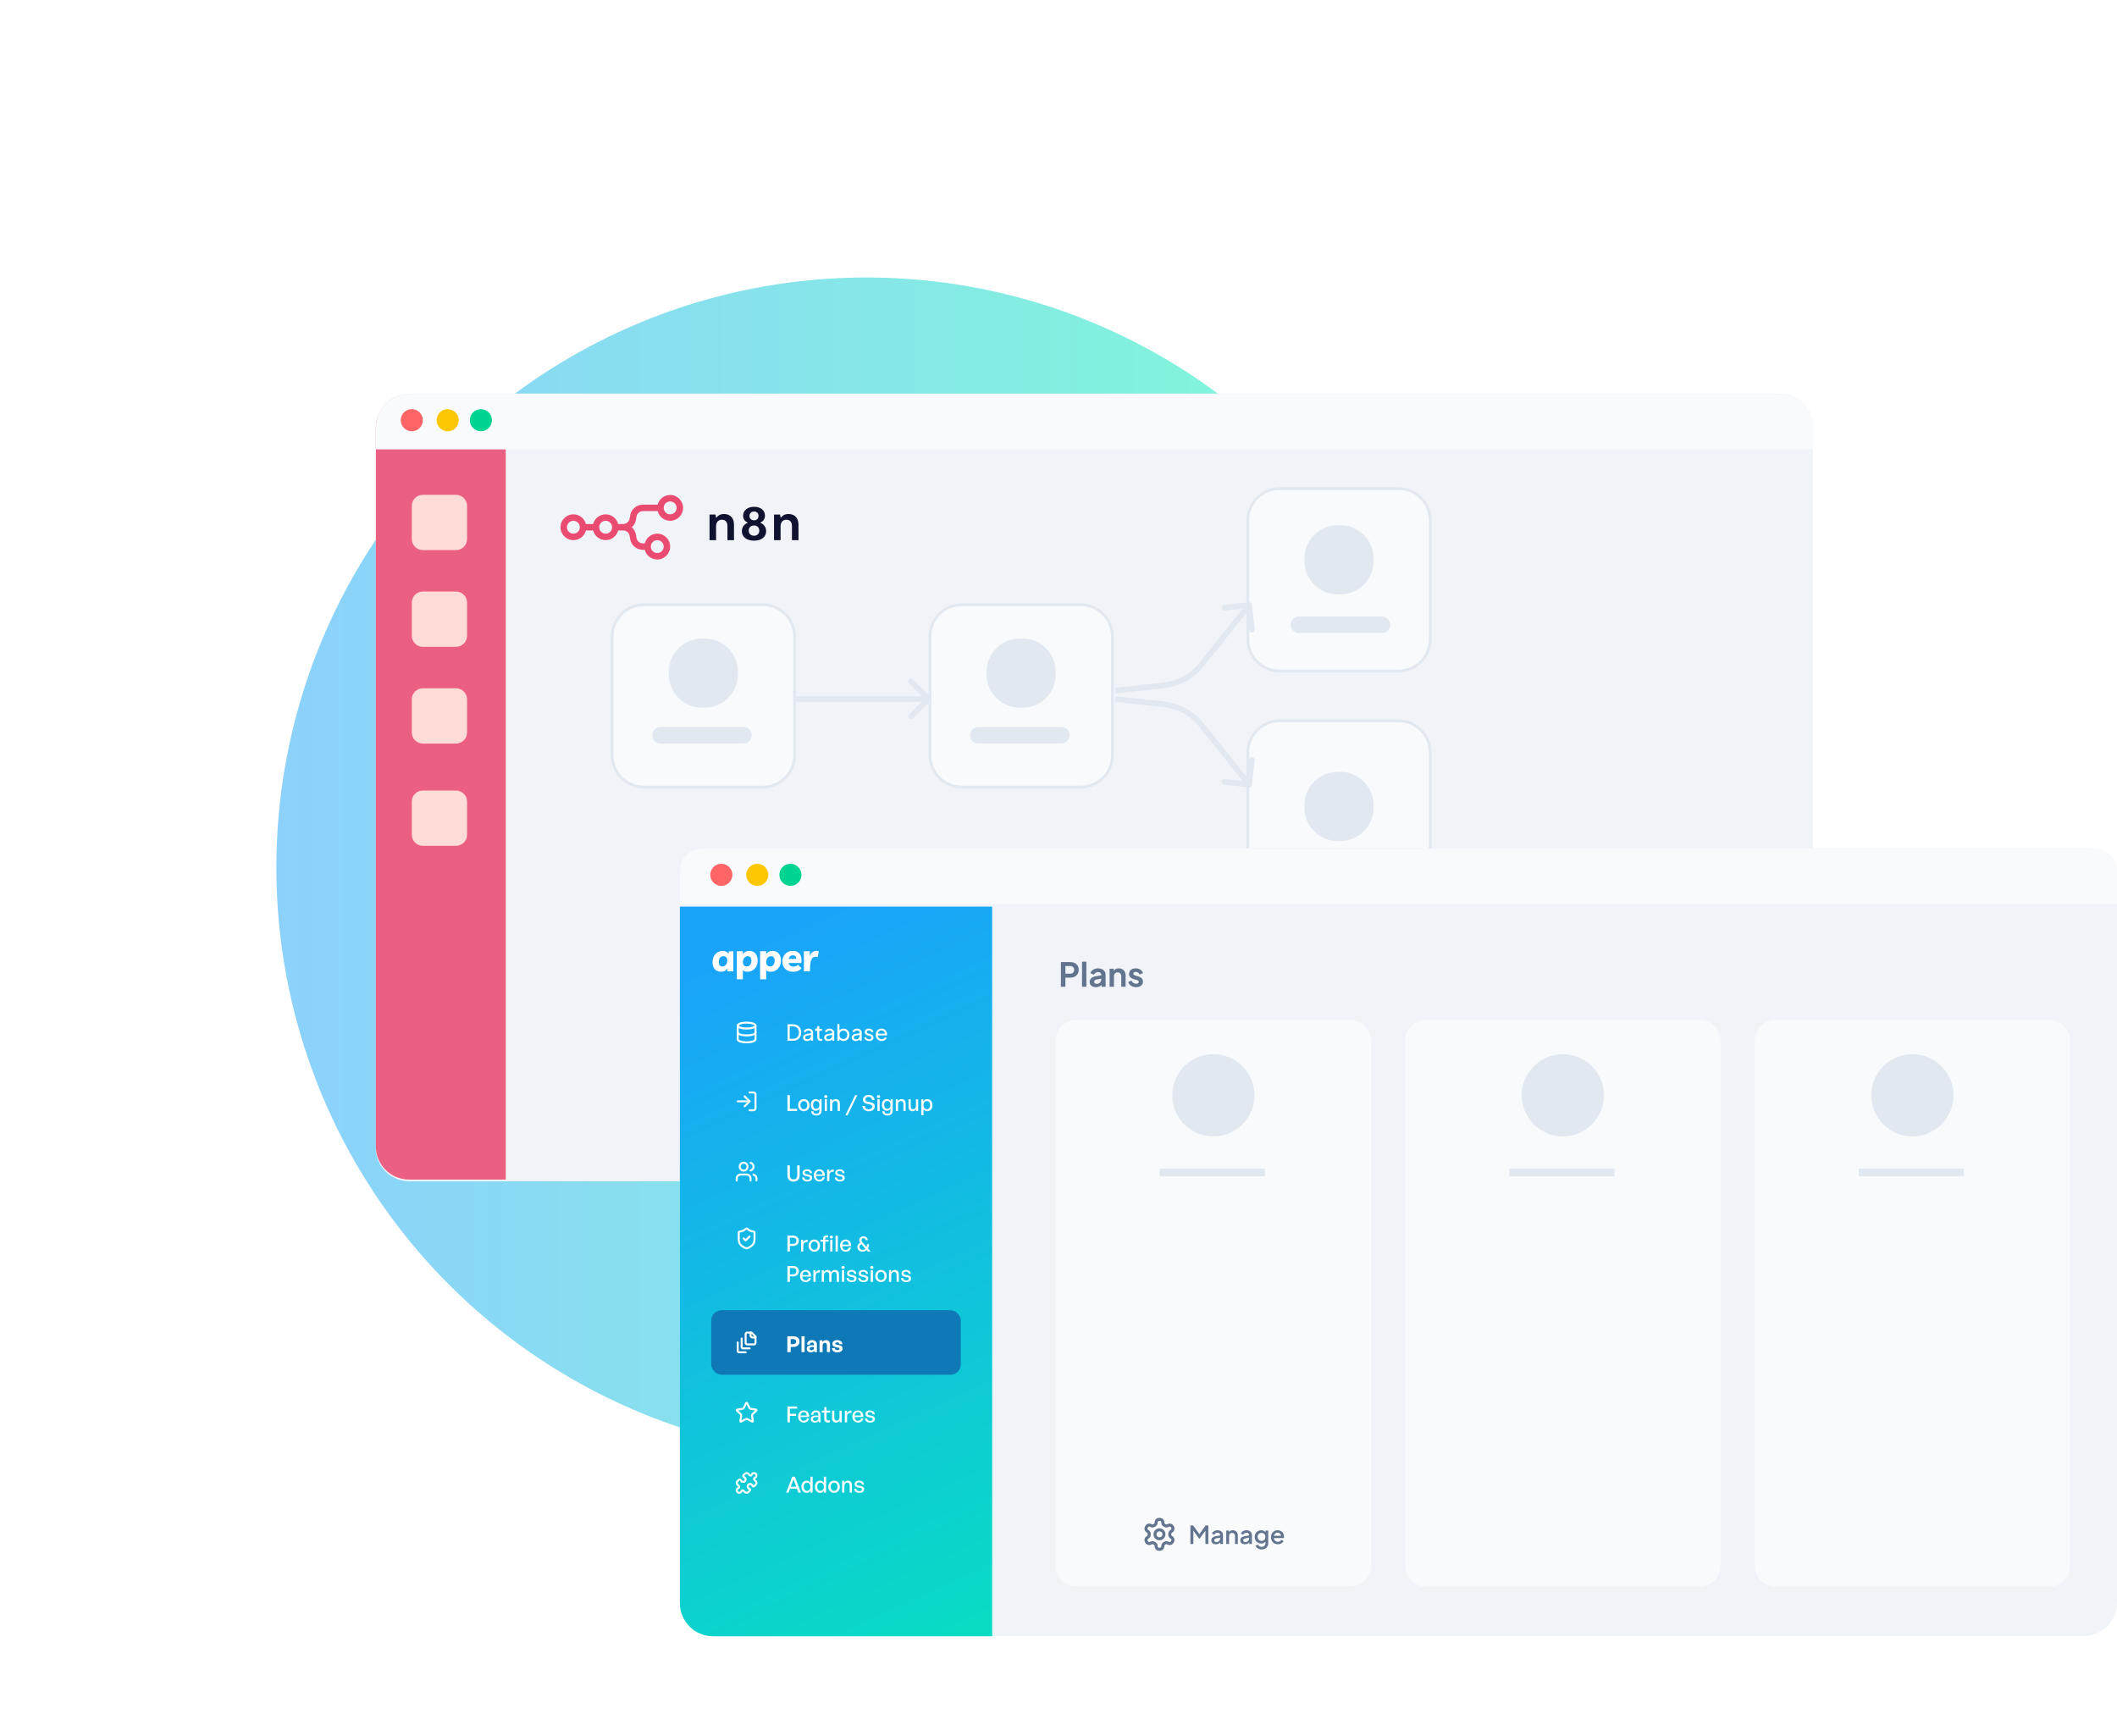 <svg width="766" height="628" viewBox="0 0 766 628" fill="none" xmlns="http://www.w3.org/2000/svg">
<g opacity="0.5" filter="url(#filter0_f_201_2960)">
<circle cx="313.5" cy="313.901" r="213.5" fill="url(#paint0_linear_201_2960)"/>
</g>
<path d="M136 154.401C136 147.774 141.373 142.401 148 142.401H644C650.627 142.401 656 147.774 656 154.401V415.401C656 422.029 650.627 427.401 644 427.401H148C141.373 427.401 136 422.029 136 415.401V154.401Z" fill="#F0F4F8"/>
<path d="M336.707 253.608C337.098 253.218 337.098 252.585 336.707 252.194L330.343 245.83C329.953 245.44 329.319 245.44 328.929 245.83C328.538 246.221 328.538 246.854 328.929 247.245L334.586 252.901L328.929 258.558C328.538 258.949 328.538 259.582 328.929 259.972C329.319 260.363 329.953 260.363 330.343 259.972L336.707 253.608ZM288 252.901V253.901H336V252.901V251.901H288V252.901Z" fill="#E2E8F0"/>
<path fill-rule="evenodd" clip-rule="evenodd" d="M242.486 188.431C240.311 188.431 238.483 186.943 237.965 184.93H232.614C231.473 184.93 230.5 185.755 230.312 186.88L230.12 188.031C229.938 189.124 229.385 190.075 228.603 190.765C229.385 191.454 229.938 192.405 230.12 193.498L230.312 194.649C230.5 195.775 231.473 196.6 232.614 196.6H233.297C233.815 194.586 235.643 193.099 237.818 193.099C240.396 193.099 242.486 195.189 242.486 197.767C242.486 200.345 240.396 202.435 237.818 202.435C235.643 202.435 233.815 200.947 233.297 198.934H232.614C230.332 198.934 228.385 197.284 228.01 195.033L227.818 193.882C227.63 192.757 226.657 191.932 225.516 191.932H223.667C223.148 193.945 221.321 195.433 219.146 195.433C216.971 195.433 215.143 193.945 214.625 191.932H211.997C211.478 193.945 209.651 195.433 207.476 195.433C204.898 195.433 202.808 193.343 202.808 190.765C202.808 188.187 204.898 186.097 207.476 186.097C209.651 186.097 211.478 187.584 211.997 189.598H214.625C215.143 187.584 216.971 186.097 219.146 186.097C221.321 186.097 223.148 187.584 223.667 189.598H225.516C226.657 189.598 227.63 188.773 227.818 187.647L228.01 186.496C228.385 184.245 230.332 182.596 232.614 182.596H237.965C238.483 180.582 240.311 179.095 242.486 179.095C245.064 179.095 247.154 181.185 247.154 183.763C247.154 186.341 245.064 188.431 242.486 188.431ZM242.486 186.097C243.775 186.097 244.82 185.052 244.82 183.763C244.82 182.474 243.775 181.429 242.486 181.429C241.197 181.429 240.152 182.474 240.152 183.763C240.152 185.052 241.197 186.097 242.486 186.097ZM207.476 193.099C208.765 193.099 209.81 192.054 209.81 190.765C209.81 189.476 208.765 188.431 207.476 188.431C206.187 188.431 205.142 189.476 205.142 190.765C205.142 192.054 206.187 193.099 207.476 193.099ZM221.48 190.765C221.48 192.054 220.435 193.099 219.146 193.099C217.857 193.099 216.812 192.054 216.812 190.765C216.812 189.476 217.857 188.431 219.146 188.431C220.435 188.431 221.48 189.476 221.48 190.765ZM240.152 197.767C240.152 199.056 239.107 200.101 237.818 200.101C236.529 200.101 235.484 199.056 235.484 197.767C235.484 196.478 236.529 195.433 237.818 195.433C239.107 195.433 240.152 196.478 240.152 197.767Z" fill="#EA4B71"/>
<path fill-rule="evenodd" clip-rule="evenodd" d="M275.165 189.187V189.076C275.979 188.668 276.793 187.964 276.793 186.573C276.793 184.571 275.146 183.366 272.87 183.366C270.538 183.366 268.872 184.645 268.872 186.61C268.872 187.945 269.649 188.668 270.501 189.076V189.187C269.557 189.521 268.428 190.522 268.428 192.19C268.428 194.211 270.093 195.62 272.851 195.62C275.609 195.62 277.219 194.211 277.219 192.19C277.219 190.522 276.109 189.539 275.165 189.187ZM272.851 185.072C273.777 185.072 274.461 185.665 274.461 186.666C274.461 187.667 273.758 188.26 272.851 188.26C271.944 188.26 271.185 187.667 271.185 186.666C271.185 185.646 271.907 185.072 272.851 185.072ZM272.851 193.84C271.778 193.84 270.908 193.154 270.908 191.986C270.908 190.93 271.63 190.132 272.833 190.132C274.017 190.132 274.739 190.911 274.739 192.023C274.739 193.154 273.906 193.84 272.851 193.84Z" fill="#101330"/>
<path d="M280.074 195.435H282.443V190.411C282.443 188.761 283.443 188.038 284.572 188.038C285.682 188.038 286.552 188.78 286.552 190.3V195.435H288.921V189.818C288.921 187.389 287.514 185.98 285.312 185.98C283.924 185.98 283.147 186.537 282.591 187.26H282.443L282.24 186.166H280.074V195.435Z" fill="#101330"/>
<path d="M259.103 195.435H256.734V186.166H258.9L259.103 187.26H259.251C259.807 186.537 260.584 185.98 261.972 185.98C264.175 185.98 265.581 187.389 265.581 189.818V195.435H263.212V190.3C263.212 188.78 262.342 188.038 261.232 188.038C260.103 188.038 259.103 188.761 259.103 190.411V195.435Z" fill="#101330"/>
<path d="M136 154.785C136 148.158 141.373 142.785 148 142.785H183V426.785H148C141.373 426.785 136 421.413 136 414.785V154.785Z" fill="#EB6082"/>
<path d="M149 183.037C149 180.828 150.791 179.037 153 179.037H165C167.209 179.037 169 180.828 169 183.037V195.037C169 197.246 167.209 199.037 165 199.037H153C150.791 199.037 149 197.246 149 195.037V183.037Z" fill="#FFDCD8"/>
<path d="M233 218.787H276C282.351 218.787 287.5 223.936 287.5 230.287V273.287C287.5 279.638 282.351 284.787 276 284.787H233C226.649 284.787 221.5 279.638 221.5 273.287V230.287C221.5 223.936 226.649 218.787 233 218.787Z" fill="#F8FAFC" stroke="#E2E8F0"/>
<path d="M242 243.037C242 236.41 247.373 231.037 254 231.037H255C261.627 231.037 267 236.41 267 243.037V244.037C267 250.665 261.627 256.037 255 256.037H254C247.373 256.037 242 250.665 242 244.037V243.037Z" fill="#E2E8F0"/>
<path d="M236 266.037C236 264.38 237.343 263.037 239 263.037H269C270.657 263.037 272 264.38 272 266.037C272 267.694 270.657 269.037 269 269.037H239C237.343 269.037 236 267.694 236 266.037Z" fill="#E2E8F0"/>
<path d="M348 218.787H391C397.351 218.787 402.5 223.936 402.5 230.287V273.287C402.5 279.638 397.351 284.787 391 284.787H348C341.649 284.787 336.5 279.638 336.5 273.287V230.287C336.5 223.936 341.649 218.787 348 218.787Z" fill="#F8FAFC" stroke="#E2E8F0"/>
<path d="M351 266.037C351 264.38 352.343 263.037 354 263.037H384C385.657 263.037 387 264.38 387 266.037C387 267.694 385.657 269.037 384 269.037H354C352.343 269.037 351 267.694 351 266.037Z" fill="#E2E8F0"/>
<path d="M357 243.037C357 236.41 362.373 231.037 369 231.037H370C376.627 231.037 382 236.41 382 243.037V244.037C382 250.665 376.627 256.037 370 256.037H369C362.373 256.037 357 250.665 357 244.037V243.037Z" fill="#E2E8F0"/>
<path d="M463 176.787H506C512.351 176.787 517.5 181.936 517.5 188.287V231.287C517.5 237.638 512.351 242.787 506 242.787H463C456.649 242.787 451.5 237.638 451.5 231.287V188.287C451.5 181.936 456.649 176.787 463 176.787Z" fill="#F8FAFC" stroke="#E2E8F0"/>
<path d="M467 226.037C467 224.38 468.343 223.037 470 223.037H500C501.657 223.037 503 224.38 503 226.037C503 227.694 501.657 229.037 500 229.037H470C468.343 229.037 467 227.694 467 226.037Z" fill="#E2E8F0"/>
<path d="M463 260.787H506C512.351 260.787 517.5 265.936 517.5 272.287V315.287C517.5 321.638 512.351 326.787 506 326.787H463C456.649 326.787 451.5 321.638 451.5 315.287V272.287C451.5 265.936 456.649 260.787 463 260.787Z" fill="#F8FAFC" stroke="#E2E8F0"/>
<path d="M149 218.037C149 215.828 150.791 214.037 153 214.037H165C167.209 214.037 169 215.828 169 218.037V230.037C169 232.246 167.209 234.037 165 234.037H153C150.791 234.037 149 232.246 149 230.037V218.037Z" fill="#FFDCD8"/>
<path d="M452.994 218.791C452.933 218.242 452.439 217.847 451.89 217.907L442.945 218.9C442.396 218.961 442 219.455 442.061 220.004C442.122 220.553 442.616 220.948 443.165 220.887L451.116 220.006L451.998 227.957C452.059 228.506 452.554 228.901 453.102 228.84C453.651 228.78 454.047 228.285 453.986 227.736L452.994 218.791ZM403.5 249.901L403.61 250.895L421.377 248.923L421.267 247.929L421.157 246.936L403.39 248.907L403.5 249.901ZM434.676 240.548L435.457 241.173L452.781 219.526L452 218.901L451.219 218.277L433.895 239.923L434.676 240.548ZM421.267 247.929L421.377 248.923C426.912 248.309 431.977 245.521 435.457 241.173L434.676 240.548L433.895 239.923C430.747 243.857 426.165 246.38 421.157 246.936L421.267 247.929Z" fill="#E2E8F0"/>
<path d="M452.994 284.012C452.933 284.561 452.439 284.956 451.89 284.895L442.945 283.903C442.396 283.842 442 283.348 442.061 282.799C442.122 282.25 442.616 281.854 443.165 281.915L451.116 282.797L451.998 274.846C452.059 274.297 452.554 273.901 453.102 273.962C453.651 274.023 454.047 274.518 453.986 275.066L452.994 284.012ZM403.5 252.901L403.61 251.907L421.377 253.879L421.267 254.873L421.157 255.867L403.39 253.895L403.5 252.901ZM434.676 262.254L435.457 261.63L452.781 283.277L452 283.901L451.219 284.526L433.895 262.879L434.676 262.254ZM421.267 254.873L421.377 253.879C426.912 254.494 431.977 257.282 435.457 261.63L434.676 262.254L433.895 262.879C430.747 258.945 426.165 256.423 421.157 255.867L421.267 254.873Z" fill="#E2E8F0"/>
<path d="M472 202.037C472 195.41 477.373 190.037 484 190.037H485C491.627 190.037 497 195.41 497 202.037V203.037C497 209.665 491.627 215.037 485 215.037H484C477.373 215.037 472 209.665 472 203.037V202.037Z" fill="#E2E8F0"/>
<path d="M472 291.287C472 284.66 477.373 279.287 484 279.287H485C491.627 279.287 497 284.66 497 291.287V292.287C497 298.915 491.627 304.287 485 304.287H484C477.373 304.287 472 298.915 472 292.287V291.287Z" fill="#E2E8F0"/>
<path d="M149 253.037C149 250.828 150.791 249.037 153 249.037H165C167.209 249.037 169 250.828 169 253.037V265.037C169 267.246 167.209 269.037 165 269.037H153C150.791 269.037 149 267.246 149 265.037V253.037Z" fill="#FFDCD8"/>
<path d="M149 290.037C149 287.828 150.791 286.037 153 286.037H165C167.209 286.037 169 287.828 169 290.037V302.037C169 304.246 167.209 306.037 165 306.037H153C150.791 306.037 149 304.246 149 302.037V290.037Z" fill="#FFDCD8"/>
<path d="M136 154.602C136 147.974 141.373 142.602 148 142.602H644C650.627 142.602 656 147.974 656 154.602V162.602H136V154.602Z" fill="#F8FAFC"/>
<path d="M145 152.037C145 149.828 146.791 148.037 149 148.037C151.209 148.037 153 149.828 153 152.037C153 154.246 151.209 156.037 149 156.037C146.791 156.037 145 154.246 145 152.037Z" fill="#FF6467"/>
<path d="M158 152.037C158 149.828 159.791 148.037 162 148.037C164.209 148.037 166 149.828 166 152.037C166 154.246 164.209 156.037 162 156.037C159.791 156.037 158 154.246 158 152.037Z" fill="#FDC700"/>
<path d="M170 152.037C170 149.828 171.791 148.037 174 148.037C176.209 148.037 178 149.828 178 152.037C178 154.246 176.209 156.037 174 156.037C171.791 156.037 170 154.246 170 152.037Z" fill="#00D492"/>
<path d="M246 318.901C246 312.274 251.373 306.901 258 306.901H754C760.627 306.901 766 312.274 766 318.901V579.901C766 586.529 760.627 591.901 754 591.901H258C251.373 591.901 246 586.529 246 579.901V318.901Z" fill="#F0F4F8"/>
<path d="M382 376.472C382 372.366 385.329 369.037 389.435 369.037H488.637C492.743 369.037 496.072 372.366 496.072 376.472V566.602C496.072 570.708 492.743 574.037 488.637 574.037H389.435C385.329 574.037 382 570.708 382 566.602V376.472Z" fill="#F8FAFC"/>
<path d="M424.166 396.299C424.166 388.086 430.824 381.429 439.036 381.429C447.249 381.429 453.907 388.086 453.907 396.299C453.907 404.512 447.249 411.169 439.036 411.169C430.824 411.169 424.166 404.512 424.166 396.299Z" fill="#E2E8F0"/>
<path d="M419.618 422.801H425.77V425.589H419.618V422.801ZM424.936 422.801H431.089V425.589H424.936V422.801ZM430.255 422.801H436.408V425.589H430.255V422.801ZM435.574 422.801H439.068V425.589H435.574V422.801ZM438.233 422.801H444.386V425.589H438.233V422.801ZM443.552 422.801H449.704V425.589H443.552V422.801ZM448.87 422.801H452.365V425.589H448.87V422.801ZM451.529 422.801H457.682V425.589H451.529V422.801Z" fill="#E2E8F0"/>
<g clip-path="url(#clip0_201_2960)">
<path fill-rule="evenodd" clip-rule="evenodd" d="M418.268 549.663C418.573 549.359 418.986 549.188 419.417 549.188H419.656C420.087 549.188 420.5 549.359 420.805 549.663C421.11 549.968 421.281 550.382 421.281 550.812L421.281 550.909C421.281 550.91 421.281 550.91 421.281 550.91C421.281 551.005 421.306 551.098 421.353 551.18C421.401 551.262 421.469 551.33 421.552 551.378C421.552 551.378 421.552 551.379 421.553 551.379L421.784 551.513C421.785 551.514 421.785 551.514 421.785 551.514C421.867 551.561 421.96 551.586 422.055 551.586C422.15 551.586 422.244 551.561 422.326 551.513C422.331 551.51 422.337 551.507 422.342 551.505L422.416 551.465C422.787 551.254 423.227 551.197 423.639 551.308C424.055 551.419 424.41 551.691 424.626 552.063L424.745 552.27C424.96 552.643 425.019 553.086 424.908 553.502C424.797 553.916 424.527 554.27 424.156 554.486L424.078 554.532C424.076 554.534 424.073 554.535 424.07 554.537C423.988 554.585 423.919 554.653 423.871 554.736C423.824 554.819 423.799 554.913 423.799 555.008C423.799 555.009 423.799 555.01 423.799 555.01V555.281C423.799 555.282 423.799 555.283 423.799 555.283C423.799 555.379 423.824 555.473 423.871 555.555C423.918 555.636 423.984 555.703 424.064 555.751L424.136 555.789C424.141 555.792 424.147 555.795 424.152 555.798C424.525 556.014 424.796 556.369 424.908 556.785C425.019 557.2 424.961 557.642 424.747 558.014L424.629 558.223C424.628 558.225 424.627 558.227 424.626 558.229C424.41 558.601 424.055 558.873 423.639 558.984C423.227 559.094 422.787 559.038 422.416 558.827L422.342 558.787C422.337 558.784 422.331 558.781 422.326 558.778C422.244 558.731 422.15 558.706 422.055 558.706C421.96 558.706 421.867 558.731 421.785 558.778C421.785 558.778 421.785 558.778 421.784 558.778L421.552 558.913L421.552 558.914C421.469 558.961 421.401 559.029 421.353 559.112C421.306 559.194 421.281 559.287 421.281 559.382C421.281 559.382 421.281 559.382 421.281 559.382L421.281 559.479C421.281 559.91 421.11 560.323 420.805 560.628C420.5 560.933 420.087 561.104 419.656 561.104H419.417C418.986 561.104 418.573 560.933 418.268 560.628C417.964 560.323 417.792 559.91 417.792 559.479L417.792 559.382C417.792 559.382 417.792 559.382 417.792 559.382C417.792 559.287 417.767 559.194 417.72 559.112C417.672 559.029 417.604 558.961 417.522 558.914C417.521 558.913 417.521 558.913 417.52 558.913L417.289 558.778C417.288 558.778 417.288 558.778 417.288 558.778C417.206 558.731 417.113 558.706 417.018 558.706C416.923 558.706 416.829 558.731 416.747 558.778C416.742 558.781 416.736 558.784 416.731 558.787L416.657 558.827C416.286 559.038 415.846 559.094 415.434 558.984C415.018 558.873 414.663 558.601 414.447 558.229L414.328 558.022C414.113 557.649 414.054 557.206 414.166 556.79C414.276 556.376 414.546 556.022 414.917 555.806L414.995 555.759C414.998 555.758 415 555.756 415.003 555.755C415.085 555.707 415.154 555.638 415.202 555.555C415.249 555.473 415.274 555.379 415.274 555.283C415.274 555.283 415.274 555.282 415.274 555.281V555.007C415.273 554.913 415.248 554.821 415.2 554.739C415.153 554.658 415.085 554.59 415.003 554.542C414.993 554.537 414.983 554.53 414.973 554.524L414.905 554.478C414.541 554.262 414.275 553.911 414.166 553.502C414.054 553.086 414.113 552.643 414.328 552.27L414.447 552.063C414.663 551.691 415.018 551.419 415.434 551.308C415.846 551.197 416.286 551.254 416.657 551.465L416.731 551.505C416.736 551.507 416.742 551.51 416.747 551.513C416.829 551.561 416.923 551.586 417.018 551.586C417.113 551.586 417.206 551.561 417.288 551.514C417.288 551.514 417.288 551.514 417.289 551.513L417.52 551.379C417.521 551.379 417.521 551.378 417.522 551.378C417.604 551.33 417.672 551.262 417.72 551.18C417.767 551.098 417.792 551.005 417.792 550.91C417.792 550.91 417.792 550.91 417.792 550.909L417.792 550.812C417.792 550.382 417.964 549.968 418.268 549.663ZM419.417 550.271C419.274 550.271 419.136 550.328 419.034 550.429C418.933 550.531 418.876 550.669 418.876 550.812L418.876 550.911C418.875 551.196 418.8 551.475 418.658 551.722C418.515 551.969 418.31 552.173 418.064 552.316C418.064 552.316 418.063 552.316 418.063 552.316L417.832 552.451C417.831 552.451 417.831 552.451 417.83 552.452C417.583 552.594 417.303 552.669 417.018 552.669C416.736 552.669 416.459 552.596 416.214 552.457L416.14 552.417C416.135 552.414 416.129 552.411 416.124 552.408C416 552.337 415.852 552.317 415.714 552.354C415.575 552.391 415.457 552.482 415.385 552.606C415.385 552.606 415.385 552.606 415.385 552.606L415.266 552.811C415.266 552.811 415.266 552.811 415.266 552.811C415.194 552.936 415.175 553.083 415.212 553.222C415.249 553.36 415.34 553.479 415.464 553.55C415.474 553.556 415.483 553.562 415.493 553.568L415.561 553.614C415.799 553.755 415.997 553.955 416.137 554.195C416.279 554.44 416.355 554.718 416.357 555.002C416.357 555.003 416.357 555.004 416.357 555.005V555.28C416.358 555.566 416.283 555.847 416.141 556.095C415.999 556.342 415.795 556.547 415.549 556.69L415.471 556.737C415.469 556.738 415.466 556.74 415.464 556.741C415.34 556.813 415.249 556.931 415.212 557.07C415.175 557.209 415.194 557.356 415.266 557.48C415.266 557.48 415.266 557.48 415.266 557.481L415.385 557.686C415.385 557.686 415.385 557.686 415.385 557.686C415.457 557.81 415.575 557.9 415.714 557.937C415.852 557.974 416 557.955 416.124 557.883C416.129 557.88 416.135 557.877 416.14 557.875L416.214 557.835C416.459 557.696 416.736 557.622 417.018 557.622C417.303 557.622 417.583 557.697 417.83 557.84L417.831 557.84L418.063 557.975C418.063 557.976 418.064 557.976 418.064 557.976C418.31 558.118 418.515 558.323 418.658 558.57C418.8 558.816 418.875 559.096 418.876 559.381L418.876 559.479C418.876 559.623 418.933 559.761 419.034 559.862C419.136 559.964 419.274 560.021 419.417 560.021H419.656C419.799 560.021 419.937 559.964 420.039 559.862C420.14 559.761 420.197 559.623 420.197 559.479V559.381C420.198 559.096 420.273 558.816 420.416 558.57C420.558 558.323 420.763 558.118 421.009 557.976C421.009 557.976 421.01 557.976 421.01 557.975L421.241 557.841C421.242 557.841 421.242 557.84 421.242 557.84L421.243 557.84C421.49 557.697 421.77 557.622 422.055 557.622C422.337 557.622 422.614 557.696 422.859 557.835L422.933 557.875C422.938 557.877 422.944 557.88 422.949 557.883C423.073 557.955 423.221 557.974 423.359 557.937C423.497 557.901 423.615 557.811 423.687 557.688L423.804 557.48C423.805 557.478 423.806 557.477 423.807 557.475C423.879 557.351 423.898 557.203 423.861 557.065C423.825 556.929 423.737 556.812 423.616 556.74L423.545 556.702C423.539 556.699 423.534 556.696 423.529 556.693C423.281 556.55 423.075 556.344 422.932 556.095C422.79 555.847 422.715 555.566 422.716 555.28V555.011C422.715 554.725 422.79 554.444 422.932 554.196C423.074 553.95 423.278 553.744 423.524 553.601L423.602 553.555C423.604 553.553 423.607 553.552 423.609 553.55C423.733 553.479 423.824 553.36 423.861 553.222C423.898 553.083 423.879 552.936 423.807 552.811C423.807 552.811 423.807 552.811 423.807 552.811L423.688 552.606C423.688 552.606 423.688 552.606 423.688 552.606C423.616 552.482 423.498 552.391 423.359 552.354C423.221 552.317 423.073 552.337 422.949 552.408C422.944 552.411 422.938 552.414 422.933 552.417L422.859 552.457C422.614 552.596 422.337 552.669 422.055 552.669C421.77 552.669 421.49 552.594 421.243 552.452C421.242 552.451 421.242 552.451 421.241 552.451L421.01 552.316C421.01 552.316 421.009 552.316 421.009 552.316C420.763 552.173 420.558 551.969 420.416 551.722C420.273 551.475 420.198 551.196 420.197 550.911V550.812C420.197 550.669 420.14 550.531 420.039 550.429C419.937 550.328 419.799 550.271 419.656 550.271H419.417Z" fill="#62748E"/>
<path fill-rule="evenodd" clip-rule="evenodd" d="M419.536 554.062C418.937 554.062 418.452 554.547 418.452 555.145C418.452 555.743 418.937 556.229 419.536 556.229C420.134 556.229 420.619 555.743 420.619 555.145C420.619 554.547 420.134 554.062 419.536 554.062ZM417.369 555.145C417.369 553.949 418.339 552.979 419.536 552.979C420.732 552.979 421.702 553.949 421.702 555.145C421.702 556.342 420.732 557.312 419.536 557.312C418.339 557.312 417.369 556.342 417.369 555.145Z" fill="#62748E"/>
</g>
<path d="M430.729 558.646V551.941H431.719L434.239 555.433H433.744L436.219 551.941H437.209V558.646H436.156V553.192L436.552 553.3L434.023 556.756H433.915L431.44 553.3L431.791 553.192V558.646H430.729ZM439.954 558.754C439.624 558.754 439.333 558.697 439.081 558.583C438.835 558.463 438.643 558.301 438.505 558.097C438.367 557.887 438.298 557.641 438.298 557.359C438.298 557.095 438.355 556.858 438.469 556.648C438.589 556.438 438.772 556.261 439.018 556.117C439.264 555.973 439.573 555.871 439.945 555.811L441.637 555.532V556.333L440.143 556.594C439.873 556.642 439.675 556.729 439.549 556.855C439.423 556.975 439.36 557.131 439.36 557.323C439.36 557.509 439.429 557.662 439.567 557.782C439.711 557.896 439.894 557.953 440.116 557.953C440.392 557.953 440.632 557.893 440.836 557.773C441.046 557.653 441.208 557.494 441.322 557.296C441.436 557.092 441.493 556.867 441.493 556.621V555.37C441.493 555.13 441.403 554.935 441.223 554.785C441.049 554.629 440.815 554.551 440.521 554.551C440.251 554.551 440.014 554.623 439.81 554.767C439.612 554.905 439.465 555.085 439.369 555.307L438.523 554.884C438.613 554.644 438.76 554.434 438.964 554.254C439.168 554.068 439.405 553.924 439.675 553.822C439.951 553.72 440.242 553.669 440.548 553.669C440.932 553.669 441.271 553.741 441.565 553.885C441.865 554.029 442.096 554.23 442.258 554.488C442.426 554.74 442.51 555.034 442.51 555.37V558.646H441.538V557.764L441.745 557.791C441.631 557.989 441.484 558.16 441.304 558.304C441.13 558.448 440.929 558.559 440.701 558.637C440.479 558.715 440.23 558.754 439.954 558.754ZM443.699 558.646V553.777H444.671V554.731L444.554 554.605C444.674 554.299 444.866 554.068 445.13 553.912C445.394 553.75 445.7 553.669 446.048 553.669C446.408 553.669 446.726 553.747 447.002 553.903C447.278 554.059 447.494 554.275 447.65 554.551C447.806 554.827 447.884 555.145 447.884 555.505V558.646H446.876V555.775C446.876 555.529 446.831 555.322 446.741 555.154C446.651 554.98 446.522 554.848 446.354 554.758C446.192 554.662 446.006 554.614 445.796 554.614C445.586 554.614 445.397 554.662 445.229 554.758C445.067 554.848 444.941 554.98 444.851 555.154C444.761 555.328 444.716 555.535 444.716 555.775V558.646H443.699ZM450.431 558.754C450.101 558.754 449.81 558.697 449.558 558.583C449.312 558.463 449.12 558.301 448.982 558.097C448.844 557.887 448.775 557.641 448.775 557.359C448.775 557.095 448.832 556.858 448.946 556.648C449.066 556.438 449.249 556.261 449.495 556.117C449.741 555.973 450.05 555.871 450.422 555.811L452.114 555.532V556.333L450.62 556.594C450.35 556.642 450.152 556.729 450.026 556.855C449.9 556.975 449.837 557.131 449.837 557.323C449.837 557.509 449.906 557.662 450.044 557.782C450.188 557.896 450.371 557.953 450.593 557.953C450.869 557.953 451.109 557.893 451.313 557.773C451.523 557.653 451.685 557.494 451.799 557.296C451.913 557.092 451.97 556.867 451.97 556.621V555.37C451.97 555.13 451.88 554.935 451.7 554.785C451.526 554.629 451.292 554.551 450.998 554.551C450.728 554.551 450.491 554.623 450.287 554.767C450.089 554.905 449.942 555.085 449.846 555.307L449 554.884C449.09 554.644 449.237 554.434 449.441 554.254C449.645 554.068 449.882 553.924 450.152 553.822C450.428 553.72 450.719 553.669 451.025 553.669C451.409 553.669 451.748 553.741 452.042 553.885C452.342 554.029 452.573 554.23 452.735 554.488C452.903 554.74 452.987 555.034 452.987 555.37V558.646H452.015V557.764L452.222 557.791C452.108 557.989 451.961 558.16 451.781 558.304C451.607 558.448 451.406 558.559 451.178 558.637C450.956 558.715 450.707 558.754 450.431 558.754ZM456.525 560.626C456.171 560.626 455.844 560.569 455.544 560.455C455.244 560.341 454.986 560.182 454.77 559.978C454.554 559.78 454.392 559.546 454.284 559.276L455.22 558.889C455.304 559.117 455.457 559.306 455.679 559.456C455.907 559.606 456.186 559.681 456.516 559.681C456.774 559.681 457.005 559.63 457.209 559.528C457.413 559.432 457.575 559.288 457.695 559.096C457.815 558.91 457.875 558.685 457.875 558.421V557.323L458.055 557.53C457.887 557.842 457.653 558.079 457.353 558.241C457.059 558.403 456.726 558.484 456.354 558.484C455.904 558.484 455.499 558.379 455.139 558.169C454.779 557.959 454.494 557.671 454.284 557.305C454.08 556.939 453.978 556.528 453.978 556.072C453.978 555.61 454.08 555.199 454.284 554.839C454.494 554.479 454.776 554.194 455.13 553.984C455.484 553.774 455.889 553.669 456.345 553.669C456.717 553.669 457.047 553.75 457.335 553.912C457.629 554.068 457.869 554.296 458.055 554.596L457.92 554.848V553.777H458.883V558.421C458.883 558.841 458.781 559.216 458.577 559.546C458.379 559.882 458.103 560.146 457.749 560.338C457.395 560.53 456.987 560.626 456.525 560.626ZM456.471 557.539C456.741 557.539 456.981 557.476 457.191 557.35C457.401 557.218 457.566 557.044 457.686 556.828C457.812 556.606 457.875 556.357 457.875 556.081C457.875 555.805 457.812 555.556 457.686 555.334C457.56 555.112 457.392 554.938 457.182 554.812C456.972 554.68 456.735 554.614 456.471 554.614C456.195 554.614 455.949 554.68 455.733 554.812C455.517 554.938 455.346 555.112 455.22 555.334C455.1 555.55 455.04 555.799 455.04 556.081C455.04 556.351 455.1 556.597 455.22 556.819C455.346 557.041 455.517 557.218 455.733 557.35C455.949 557.476 456.195 557.539 456.471 557.539ZM462.359 558.754C461.873 558.754 461.441 558.643 461.063 558.421C460.691 558.193 460.4 557.887 460.19 557.503C459.98 557.113 459.875 556.678 459.875 556.198C459.875 555.706 459.98 555.271 460.19 554.893C460.406 554.515 460.694 554.218 461.054 554.002C461.414 553.78 461.822 553.669 462.278 553.669C462.644 553.669 462.971 553.732 463.259 553.858C463.547 553.984 463.79 554.158 463.988 554.38C464.186 554.596 464.336 554.845 464.438 555.127C464.546 555.409 464.6 555.709 464.6 556.027C464.6 556.105 464.597 556.186 464.591 556.27C464.585 556.354 464.573 556.432 464.555 556.504H460.676V555.694H463.979L463.493 556.063C463.553 555.769 463.532 555.508 463.43 555.28C463.334 555.046 463.184 554.863 462.98 554.731C462.782 554.593 462.548 554.524 462.278 554.524C462.008 554.524 461.768 554.593 461.558 554.731C461.348 554.863 461.186 555.055 461.072 555.307C460.958 555.553 460.913 555.853 460.937 556.207C460.907 556.537 460.952 556.825 461.072 557.071C461.198 557.317 461.372 557.509 461.594 557.647C461.822 557.785 462.08 557.854 462.368 557.854C462.662 557.854 462.911 557.788 463.115 557.656C463.325 557.524 463.49 557.353 463.61 557.143L464.438 557.548C464.342 557.776 464.192 557.983 463.988 558.169C463.79 558.349 463.55 558.493 463.268 558.601C462.992 558.703 462.689 558.754 462.359 558.754Z" fill="#62748E"/>
<path d="M508.464 376.472C508.464 372.366 511.793 369.037 515.899 369.037H615.101C619.207 369.037 622.536 372.366 622.536 376.472V566.602C622.536 570.708 619.207 574.037 615.101 574.037H515.899C511.793 574.037 508.464 570.708 508.464 566.602V376.472Z" fill="#F8FAFC"/>
<path d="M550.63 396.299C550.63 388.086 557.288 381.429 565.5 381.429C573.713 381.429 580.37 388.086 580.37 396.299C580.37 404.512 573.713 411.169 565.5 411.169C557.288 411.169 550.63 404.512 550.63 396.299Z" fill="#E2E8F0"/>
<path d="M546.082 422.801H552.234V425.589H546.082V422.801ZM551.4 422.801H557.553V425.589H551.4V422.801ZM556.719 422.801H562.872V425.589H556.719V422.801ZM562.038 422.801H565.532V425.589H562.038V422.801ZM564.697 422.801H570.849V425.589H564.697V422.801ZM570.015 422.801H576.168V425.589H570.015V422.801ZM575.334 422.801H578.829V425.589H575.334V422.801ZM577.993 422.801H584.146V425.589H577.993V422.801Z" fill="#E2E8F0"/>
<path d="M634.928 376.472C634.928 372.366 638.257 369.037 642.363 369.037H741.565C745.671 369.037 749 372.366 749 376.472V566.602C749 570.708 745.671 574.037 741.565 574.037H642.363C638.257 574.037 634.928 570.708 634.928 566.602V376.472Z" fill="#F8FAFC"/>
<path d="M677.094 396.299C677.094 388.086 683.751 381.429 691.964 381.429C700.177 381.429 706.834 388.086 706.834 396.299C706.834 404.512 700.177 411.169 691.964 411.169C683.751 411.169 677.094 404.512 677.094 396.299Z" fill="#E2E8F0"/>
<path d="M672.546 422.801H678.698V425.589H672.546V422.801ZM677.864 422.801H684.017V425.589H677.864V422.801ZM683.183 422.801H689.335V425.589H683.183V422.801ZM688.501 422.801H691.996V425.589H688.501V422.801ZM691.161 422.801H697.313V425.589H691.161V422.801ZM696.479 422.801H702.632V425.589H696.479V422.801ZM701.798 422.801H705.292V425.589H701.798V422.801ZM704.457 422.801H710.61V425.589H704.457V422.801Z" fill="#E2E8F0"/>
<path d="M246 315.102C246 310.683 249.582 307.102 254 307.102H758C762.418 307.102 766 310.683 766 315.102V327.102H246V315.102Z" fill="#F8FAFC"/>
<path d="M257 316.537C257 314.328 258.791 312.537 261 312.537C263.209 312.537 265 314.328 265 316.537C265 318.746 263.209 320.537 261 320.537C258.791 320.537 257 318.746 257 316.537Z" fill="#FF6467"/>
<path d="M270 316.537C270 314.328 271.791 312.537 274 312.537C276.209 312.537 278 314.328 278 316.537C278 318.746 276.209 320.537 274 320.537C271.791 320.537 270 318.746 270 316.537Z" fill="#FDC700"/>
<path d="M282 316.537C282 314.328 283.791 312.537 286 312.537C288.209 312.537 290 314.328 290 316.537C290 318.746 288.209 320.537 286 320.537C283.791 320.537 282 318.746 282 316.537Z" fill="#00D492"/>
<path d="M246 328.037H359V592.037H258C251.373 592.037 246 586.665 246 580.037V328.037Z" fill="url(#paint1_linear_201_2960)"/>
<path d="M265.35 344.193V351.456H263.144L263.215 350.367C262.69 351.189 261.912 351.599 260.88 351.599C260.231 351.599 259.677 351.451 259.218 351.155C258.76 350.859 258.411 350.448 258.173 349.923C257.934 349.398 257.815 348.796 257.815 348.118C257.815 347.306 257.982 346.595 258.316 345.984C258.65 345.372 259.099 344.9 259.663 344.565C260.226 344.221 260.856 344.05 261.554 344.05C262.012 344.05 262.418 344.145 262.771 344.336C263.125 344.518 263.397 344.761 263.588 345.067L263.774 344.193H265.35ZM261.769 345.955C261.243 345.955 260.828 346.151 260.522 346.542C260.226 346.934 260.078 347.435 260.078 348.046C260.078 348.572 260.193 348.978 260.422 349.264C260.661 349.551 260.981 349.694 261.382 349.694C261.869 349.694 262.284 349.493 262.628 349.092C262.981 348.691 263.158 348.166 263.158 347.516C263.158 347.029 263.034 346.647 262.786 346.37C262.537 346.093 262.198 345.955 261.769 345.955ZM266.613 354.321V344.164H268.819L268.748 345.282C269.273 344.46 270.051 344.05 271.083 344.05C271.732 344.05 272.286 344.198 272.744 344.494C273.203 344.79 273.552 345.2 273.79 345.726C274.029 346.251 274.148 346.853 274.148 347.531C274.148 348.343 273.981 349.054 273.647 349.665C273.313 350.277 272.864 350.754 272.3 351.098C271.737 351.432 271.107 351.599 270.409 351.599C270.075 351.599 269.769 351.552 269.493 351.456C269.225 351.361 268.986 351.227 268.776 351.055L268.805 351.456V354.321H266.613ZM270.18 349.694C270.705 349.694 271.121 349.498 271.427 349.107C271.732 348.705 271.885 348.199 271.885 347.588C271.885 347.072 271.766 346.671 271.527 346.385C271.298 346.098 270.982 345.955 270.581 345.955C270.094 345.955 269.674 346.155 269.321 346.557C268.977 346.958 268.805 347.483 268.805 348.132C268.805 348.61 268.929 348.992 269.177 349.279C269.426 349.555 269.76 349.694 270.18 349.694ZM275.039 354.321V344.164H277.245L277.174 345.282C277.699 344.46 278.477 344.05 279.509 344.05C280.158 344.05 280.712 344.198 281.17 344.494C281.629 344.79 281.978 345.2 282.216 345.726C282.455 346.251 282.574 346.853 282.574 347.531C282.574 348.343 282.407 349.054 282.073 349.665C281.739 350.277 281.29 350.754 280.726 351.098C280.163 351.432 279.533 351.599 278.835 351.599C278.501 351.599 278.195 351.552 277.918 351.456C277.651 351.361 277.412 351.227 277.202 351.055L277.231 351.456V354.321H275.039ZM278.606 349.694C279.131 349.694 279.547 349.498 279.852 349.107C280.158 348.705 280.311 348.199 280.311 347.588C280.311 347.072 280.192 346.671 279.953 346.385C279.724 346.098 279.408 345.955 279.007 345.955C278.52 345.955 278.1 346.155 277.747 346.557C277.403 346.958 277.231 347.483 277.231 348.132C277.231 348.61 277.355 348.992 277.603 349.279C277.852 349.555 278.186 349.694 278.606 349.694ZM287.061 351.599C286.249 351.599 285.547 351.451 284.955 351.155C284.363 350.85 283.904 350.425 283.58 349.88C283.255 349.326 283.093 348.672 283.093 347.918C283.093 347.154 283.255 346.48 283.58 345.898C283.914 345.315 284.358 344.861 284.912 344.537C285.475 344.212 286.11 344.05 286.817 344.05C287.619 344.05 288.274 344.231 288.78 344.594C289.286 344.957 289.635 345.473 289.826 346.141C290.026 346.8 290.069 347.569 289.955 348.448H285.327C285.385 348.811 285.576 349.116 285.9 349.364C286.225 349.603 286.669 349.723 287.233 349.723C287.491 349.723 287.763 349.67 288.049 349.565C288.336 349.45 288.579 349.283 288.78 349.064L289.998 350.353C289.682 350.735 289.291 351.041 288.823 351.27C288.364 351.489 287.777 351.599 287.061 351.599ZM286.86 345.64C286.478 345.64 286.153 345.754 285.886 345.984C285.628 346.213 285.456 346.533 285.37 346.943H288.107C288.116 346.495 288.006 346.165 287.777 345.955C287.557 345.745 287.252 345.64 286.86 345.64ZM295.869 346.284C295.678 346.208 295.421 346.17 295.096 346.17C294.599 346.17 294.203 346.346 293.907 346.7C293.611 347.044 293.396 347.607 293.262 348.39C293.128 349.164 293.062 350.186 293.062 351.456H290.884V346.729L290.855 344.164H293.047L292.947 345.984C293.205 345.286 293.549 344.79 293.978 344.494C294.418 344.198 294.886 344.05 295.382 344.05C295.545 344.05 295.693 344.059 295.826 344.078C295.97 344.097 296.113 344.131 296.256 344.178L295.869 346.284Z" fill="white"/>
<g clip-path="url(#clip1_201_2960)">
<path fill-rule="evenodd" clip-rule="evenodd" d="M267.291 371.069L267.291 371.069C267.291 371.069 267.291 371.071 267.292 371.074C267.293 371.078 267.296 371.086 267.303 371.098C267.318 371.123 267.349 371.16 267.407 371.205C267.525 371.298 267.718 371.398 267.988 371.488C268.525 371.667 269.289 371.783 270.149 371.783C271.009 371.783 271.773 371.667 272.31 371.488C272.58 371.398 272.773 371.298 272.891 371.205C272.949 371.16 272.979 371.123 272.995 371.098C273.002 371.086 273.005 371.078 273.006 371.074C273.007 371.071 273.007 371.069 273.007 371.069V371.069C273.007 371.068 273.007 371.067 273.006 371.063C273.005 371.059 273.002 371.051 272.995 371.04C272.979 371.015 272.949 370.978 272.891 370.932C272.773 370.839 272.58 370.74 272.31 370.65C271.773 370.471 271.009 370.354 270.149 370.354C269.289 370.354 268.525 370.471 267.988 370.65C267.718 370.74 267.525 370.839 267.407 370.932C267.349 370.978 267.318 371.015 267.303 371.04C267.296 371.051 267.293 371.059 267.292 371.063C267.291 371.067 267.291 371.068 267.291 371.069ZM267.762 369.972C268.39 369.763 269.233 369.64 270.149 369.64C271.065 369.64 271.908 369.763 272.536 369.972C272.847 370.076 273.125 370.207 273.333 370.371C273.536 370.531 273.722 370.764 273.722 371.069C273.722 371.373 273.536 371.606 273.333 371.767C273.125 371.93 272.847 372.062 272.536 372.166C271.908 372.375 271.065 372.498 270.149 372.498C269.233 372.498 268.39 372.375 267.762 372.166C267.451 372.062 267.172 371.93 266.965 371.767C266.762 371.606 266.576 371.373 266.576 371.069C266.576 370.764 266.762 370.531 266.965 370.371C267.172 370.207 267.451 370.076 267.762 369.972Z" fill="white"/>
<path fill-rule="evenodd" clip-rule="evenodd" d="M266.933 370.711C267.131 370.711 267.291 370.871 267.291 371.068V376.07C267.291 376.07 267.291 376.07 267.291 376.07C267.291 376.07 267.291 376.07 267.291 376.071C267.291 376.071 267.291 376.072 267.292 376.074C267.293 376.078 267.295 376.085 267.302 376.096C267.316 376.12 267.346 376.157 267.402 376.202C267.517 376.294 267.709 376.396 267.988 376.489C268.545 376.675 269.322 376.785 270.149 376.785C270.976 376.785 271.753 376.675 272.31 376.489C272.589 376.396 272.781 376.294 272.896 376.202C272.952 376.157 272.981 376.12 272.996 376.096C273.002 376.085 273.005 376.078 273.006 376.074C273.007 376.072 273.007 376.071 273.007 376.071C273.007 376.07 273.007 376.07 273.007 376.07C273.007 376.07 273.007 376.07 273.007 376.07V371.068C273.007 370.871 273.167 370.711 273.364 370.711C273.562 370.711 273.722 370.871 273.722 371.068V376.07C273.722 376.365 273.546 376.596 273.344 376.759C273.138 376.924 272.859 377.059 272.536 377.167C271.886 377.383 271.028 377.499 270.149 377.499C269.27 377.499 268.412 377.383 267.762 377.167C267.439 377.059 267.16 376.924 266.954 376.759C266.752 376.596 266.576 376.365 266.576 376.07V371.068C266.576 370.871 266.736 370.711 266.933 370.711Z" fill="white"/>
<path fill-rule="evenodd" clip-rule="evenodd" d="M266.933 373.212C267.131 373.212 267.291 373.372 267.291 373.569V373.569C267.291 373.569 267.291 373.569 267.291 373.569C267.291 373.569 267.291 373.569 267.291 373.57C267.291 373.57 267.291 373.571 267.292 373.573C267.293 373.577 267.295 373.584 267.302 373.596C267.316 373.619 267.346 373.656 267.402 373.701C267.517 373.793 267.709 373.895 267.988 373.988C268.545 374.174 269.322 374.284 270.149 374.284C270.976 374.284 271.753 374.174 272.31 373.988C272.589 373.895 272.781 373.793 272.896 373.701C272.952 373.656 272.981 373.619 272.996 373.596C273.002 373.584 273.005 373.577 273.006 373.573C273.007 373.571 273.007 373.57 273.007 373.57C273.007 373.569 273.007 373.569 273.007 373.569C273.007 373.569 273.007 373.569 273.007 373.569C273.007 373.372 273.167 373.212 273.364 373.212C273.562 373.212 273.722 373.372 273.722 373.569C273.722 373.864 273.546 374.095 273.344 374.258C273.138 374.423 272.859 374.558 272.536 374.666C271.886 374.883 271.028 374.998 270.149 374.998C269.27 374.998 268.412 374.883 267.762 374.666C267.439 374.558 267.16 374.423 266.954 374.258C266.752 374.095 266.576 373.864 266.576 373.569C266.576 373.372 266.736 373.212 266.933 373.212Z" fill="white"/>
</g>
<path d="M284.961 376.57V370.61H286.913C287.516 370.61 288.041 370.733 288.489 370.978C288.937 371.224 289.284 371.57 289.529 372.018C289.774 372.461 289.897 372.984 289.897 373.586C289.897 374.184 289.774 374.706 289.529 375.154C289.284 375.602 288.937 375.952 288.489 376.202C288.041 376.448 287.516 376.57 286.913 376.57H284.961ZM285.745 375.85H286.921C287.364 375.85 287.745 375.757 288.065 375.57C288.39 375.384 288.641 375.122 288.817 374.786C288.993 374.445 289.081 374.045 289.081 373.586C289.081 373.122 288.99 372.722 288.809 372.386C288.633 372.05 288.382 371.792 288.057 371.61C287.737 371.424 287.358 371.33 286.921 371.33H285.745V375.85ZM292.012 376.666C291.729 376.666 291.479 376.616 291.26 376.514C291.047 376.408 290.879 376.264 290.756 376.082C290.633 375.896 290.572 375.682 290.572 375.442C290.572 375.213 290.62 375.008 290.716 374.826C290.817 374.64 290.972 374.482 291.18 374.354C291.393 374.226 291.66 374.136 291.98 374.082L293.58 373.818V374.442L292.148 374.682C291.871 374.73 291.668 374.818 291.54 374.946C291.417 375.074 291.356 375.232 291.356 375.418C291.356 375.594 291.425 375.741 291.564 375.858C291.708 375.976 291.887 376.034 292.1 376.034C292.372 376.034 292.607 375.978 292.804 375.866C293.007 375.749 293.164 375.592 293.276 375.394C293.393 375.197 293.452 374.978 293.452 374.738V373.642C293.452 373.408 293.364 373.218 293.188 373.074C293.017 372.925 292.791 372.85 292.508 372.85C292.263 372.85 292.044 372.914 291.852 373.042C291.665 373.165 291.527 373.33 291.436 373.538L290.788 373.202C290.868 373.005 290.996 372.829 291.172 372.674C291.348 372.514 291.553 372.389 291.788 372.298C292.023 372.208 292.268 372.162 292.524 372.162C292.855 372.162 293.145 372.226 293.396 372.354C293.647 372.477 293.841 372.65 293.98 372.874C294.124 373.093 294.196 373.349 294.196 373.642V376.57H293.468V375.754L293.604 375.802C293.513 375.973 293.391 376.122 293.236 376.25C293.081 376.378 292.9 376.48 292.692 376.554C292.484 376.629 292.257 376.666 292.012 376.666ZM297.023 376.618C296.602 376.618 296.277 376.498 296.047 376.258C295.823 376.018 295.711 375.68 295.711 375.242V372.97H294.927V372.258H295.087C295.279 372.258 295.431 372.2 295.543 372.082C295.655 371.965 295.711 371.81 295.711 371.618V371.266H296.455V372.258H297.423V372.97H296.455V375.218C296.455 375.362 296.477 375.488 296.519 375.594C296.567 375.701 296.645 375.786 296.751 375.85C296.858 375.909 296.999 375.938 297.175 375.938C297.213 375.938 297.258 375.936 297.311 375.93C297.37 375.925 297.423 375.92 297.471 375.914V376.57C297.402 376.586 297.325 376.597 297.239 376.602C297.154 376.613 297.082 376.618 297.023 376.618ZM299.653 376.666C299.37 376.666 299.119 376.616 298.901 376.514C298.687 376.408 298.519 376.264 298.397 376.082C298.274 375.896 298.213 375.682 298.213 375.442C298.213 375.213 298.261 375.008 298.357 374.826C298.458 374.64 298.613 374.482 298.821 374.354C299.034 374.226 299.301 374.136 299.621 374.082L301.221 373.818V374.442L299.789 374.682C299.511 374.73 299.309 374.818 299.181 374.946C299.058 375.074 298.997 375.232 298.997 375.418C298.997 375.594 299.066 375.741 299.205 375.858C299.349 375.976 299.527 376.034 299.741 376.034C300.013 376.034 300.247 375.978 300.445 375.866C300.647 375.749 300.805 375.592 300.917 375.394C301.034 375.197 301.093 374.978 301.093 374.738V373.642C301.093 373.408 301.005 373.218 300.829 373.074C300.658 372.925 300.431 372.85 300.149 372.85C299.903 372.85 299.685 372.914 299.493 373.042C299.306 373.165 299.167 373.33 299.077 373.538L298.429 373.202C298.509 373.005 298.637 372.829 298.812 372.674C298.989 372.514 299.194 372.389 299.429 372.298C299.663 372.208 299.909 372.162 300.164 372.162C300.495 372.162 300.786 372.226 301.037 372.354C301.287 372.477 301.482 372.65 301.621 372.874C301.765 373.093 301.837 373.349 301.837 373.642V376.57H301.109V375.754L301.245 375.802C301.154 375.973 301.031 376.122 300.877 376.25C300.722 376.378 300.541 376.48 300.333 376.554C300.125 376.629 299.898 376.666 299.653 376.666ZM305.222 376.666C304.875 376.666 304.558 376.589 304.27 376.434C303.987 376.28 303.769 376.061 303.614 375.778L303.718 375.65V376.57H302.99V370.514H303.734V373.186L303.622 373.002C303.782 372.746 304.001 372.544 304.278 372.394C304.555 372.24 304.873 372.162 305.23 372.162C305.635 372.162 305.998 372.261 306.318 372.458C306.643 372.656 306.899 372.925 307.086 373.266C307.273 373.602 307.366 373.986 307.366 374.418C307.366 374.84 307.273 375.221 307.086 375.562C306.899 375.904 306.643 376.173 306.318 376.37C305.998 376.568 305.633 376.666 305.222 376.666ZM305.166 375.946C305.438 375.946 305.681 375.88 305.894 375.746C306.107 375.613 306.273 375.432 306.39 375.202C306.513 374.968 306.574 374.706 306.574 374.418C306.574 374.12 306.513 373.858 306.39 373.634C306.273 373.405 306.107 373.224 305.894 373.09C305.681 372.952 305.438 372.882 305.166 372.882C304.894 372.882 304.649 372.949 304.43 373.082C304.217 373.216 304.046 373.4 303.918 373.634C303.795 373.864 303.734 374.125 303.734 374.418C303.734 374.706 303.795 374.968 303.918 375.202C304.046 375.432 304.217 375.613 304.43 375.746C304.649 375.88 304.894 375.946 305.166 375.946ZM309.606 376.666C309.323 376.666 309.072 376.616 308.854 376.514C308.64 376.408 308.472 376.264 308.35 376.082C308.227 375.896 308.166 375.682 308.166 375.442C308.166 375.213 308.214 375.008 308.31 374.826C308.411 374.64 308.566 374.482 308.774 374.354C308.987 374.226 309.254 374.136 309.574 374.082L311.174 373.818V374.442L309.742 374.682C309.464 374.73 309.262 374.818 309.134 374.946C309.011 375.074 308.95 375.232 308.95 375.418C308.95 375.594 309.019 375.741 309.158 375.858C309.302 375.976 309.48 376.034 309.694 376.034C309.966 376.034 310.2 375.978 310.398 375.866C310.6 375.749 310.758 375.592 310.87 375.394C310.987 375.197 311.046 374.978 311.046 374.738V373.642C311.046 373.408 310.958 373.218 310.782 373.074C310.611 372.925 310.384 372.85 310.102 372.85C309.856 372.85 309.638 372.914 309.446 373.042C309.259 373.165 309.12 373.33 309.03 373.538L308.382 373.202C308.462 373.005 308.59 372.829 308.766 372.674C308.942 372.514 309.147 372.389 309.382 372.298C309.616 372.208 309.862 372.162 310.118 372.162C310.448 372.162 310.739 372.226 310.99 372.354C311.24 372.477 311.435 372.65 311.574 372.874C311.718 373.093 311.79 373.349 311.79 373.642V376.57H311.062V375.754L311.198 375.802C311.107 375.973 310.984 376.122 310.83 376.25C310.675 376.378 310.494 376.48 310.286 376.554C310.078 376.629 309.851 376.666 309.606 376.666ZM314.487 376.666C314.055 376.666 313.679 376.56 313.359 376.346C313.039 376.133 312.813 375.845 312.679 375.482L313.271 375.194C313.394 375.45 313.562 375.653 313.775 375.802C313.989 375.952 314.226 376.026 314.487 376.026C314.722 376.026 314.917 375.97 315.071 375.858C315.226 375.746 315.303 375.6 315.303 375.418C315.303 375.29 315.266 375.189 315.191 375.114C315.122 375.034 315.037 374.973 314.935 374.93C314.834 374.882 314.741 374.848 314.655 374.826L314.007 374.642C313.618 374.53 313.333 374.37 313.151 374.162C312.975 373.954 312.887 373.712 312.887 373.434C312.887 373.178 312.951 372.957 313.079 372.77C313.213 372.578 313.391 372.429 313.615 372.322C313.845 372.216 314.101 372.162 314.383 372.162C314.762 372.162 315.101 372.258 315.399 372.45C315.703 372.642 315.919 372.912 316.047 373.258L315.439 373.538C315.343 373.314 315.199 373.138 315.007 373.01C314.815 372.877 314.599 372.81 314.359 372.81C314.141 372.81 313.967 372.866 313.839 372.978C313.711 373.085 313.647 373.221 313.647 373.386C313.647 373.509 313.679 373.61 313.743 373.69C313.807 373.765 313.885 373.824 313.975 373.866C314.066 373.904 314.154 373.936 314.239 373.962L314.943 374.17C315.295 374.272 315.567 374.429 315.759 374.642C315.957 374.856 316.055 375.112 316.055 375.41C316.055 375.65 315.989 375.866 315.855 376.058C315.722 376.25 315.538 376.4 315.303 376.506C315.069 376.613 314.797 376.666 314.487 376.666ZM319.013 376.666C318.597 376.666 318.226 376.568 317.901 376.37C317.576 376.173 317.32 375.904 317.133 375.562C316.946 375.216 316.853 374.829 316.853 374.402C316.853 373.97 316.944 373.586 317.125 373.25C317.312 372.914 317.562 372.65 317.877 372.458C318.197 372.261 318.554 372.162 318.949 372.162C319.269 372.162 319.552 372.221 319.797 372.338C320.048 372.45 320.258 372.605 320.429 372.802C320.605 372.994 320.738 373.216 320.829 373.466C320.925 373.712 320.973 373.968 320.973 374.234C320.973 374.293 320.968 374.36 320.957 374.434C320.952 374.504 320.944 374.57 320.933 374.634H317.397V373.994H320.501L320.149 374.282C320.197 374.005 320.17 373.757 320.069 373.538C319.968 373.32 319.818 373.146 319.621 373.018C319.424 372.89 319.2 372.826 318.949 372.826C318.698 372.826 318.469 372.89 318.261 373.018C318.053 373.146 317.89 373.33 317.773 373.57C317.661 373.805 317.616 374.085 317.637 374.41C317.616 374.725 317.664 375.002 317.781 375.242C317.904 375.477 318.074 375.661 318.293 375.794C318.517 375.922 318.76 375.986 319.021 375.986C319.309 375.986 319.552 375.92 319.749 375.786C319.946 375.653 320.106 375.482 320.229 375.274L320.853 375.594C320.768 375.792 320.634 375.973 320.453 376.138C320.277 376.298 320.066 376.426 319.821 376.522C319.581 376.618 319.312 376.666 319.013 376.666Z" fill="white"/>
<g clip-path="url(#clip2_201_2960)">
<path fill-rule="evenodd" clip-rule="evenodd" d="M270.863 395.268C270.863 395.071 271.023 394.911 271.221 394.911H272.65C272.934 394.911 273.207 395.024 273.408 395.225C273.609 395.426 273.721 395.699 273.721 395.983V400.985C273.721 401.269 273.609 401.542 273.408 401.743C273.207 401.944 272.934 402.057 272.65 402.057H271.221C271.023 402.057 270.863 401.897 270.863 401.699C270.863 401.502 271.023 401.342 271.221 401.342H272.65C272.744 401.342 272.835 401.304 272.902 401.237C272.969 401.17 273.007 401.08 273.007 400.985V395.983C273.007 395.888 272.969 395.797 272.902 395.73C272.835 395.663 272.744 395.626 272.65 395.626H271.221C271.023 395.626 270.863 395.466 270.863 395.268Z" fill="white"/>
<path fill-rule="evenodd" clip-rule="evenodd" d="M269.182 396.444C269.321 396.305 269.548 396.305 269.687 396.444L271.473 398.231C271.613 398.37 271.613 398.597 271.473 398.736L269.687 400.523C269.548 400.662 269.321 400.662 269.182 400.523C269.042 400.383 269.042 400.157 269.182 400.017L270.716 398.484L269.182 396.95C269.042 396.81 269.042 396.584 269.182 396.444Z" fill="white"/>
<path fill-rule="evenodd" clip-rule="evenodd" d="M266.576 398.483C266.576 398.286 266.736 398.126 266.933 398.126H271.221C271.418 398.126 271.578 398.286 271.578 398.483C271.578 398.681 271.418 398.841 271.221 398.841H266.933C266.736 398.841 266.576 398.681 266.576 398.483Z" fill="white"/>
</g>
<path d="M288.401 401.984H284.921V396.24H285.801V401.192H288.401V401.984ZM290.859 402.064C289.659 402.064 288.779 401.12 288.779 399.864C288.779 398.608 289.659 397.664 290.859 397.664C292.059 397.664 292.939 398.608 292.939 399.864C292.939 401.12 292.059 402.064 290.859 402.064ZM290.859 401.352C291.555 401.352 292.107 400.792 292.107 399.864C292.107 398.936 291.555 398.384 290.859 398.384C290.163 398.384 289.619 398.936 289.619 399.864C289.619 400.792 290.163 401.352 290.859 401.352ZM295.381 403.616C294.269 403.616 293.549 403.024 293.501 402.064H294.285C294.333 402.656 294.717 402.976 295.373 402.976C296.101 402.976 296.485 402.584 296.485 401.856V401.088C296.245 401.6 295.765 401.896 295.189 401.896C294.133 401.896 293.381 401.024 293.381 399.776C293.381 398.512 294.101 397.664 295.165 397.664C295.773 397.664 296.253 397.96 296.541 398.496V397.744H297.293V401.84C297.293 402.952 296.581 403.616 295.381 403.616ZM294.197 399.776C294.197 400.656 294.629 401.192 295.333 401.192C296.021 401.192 296.485 400.64 296.485 399.8C296.485 398.92 296.029 398.36 295.333 398.36C294.637 398.36 294.197 398.904 294.197 399.776ZM299.396 396.76C299.396 397.064 299.156 397.296 298.812 397.296C298.468 397.296 298.22 397.064 298.22 396.76C298.22 396.448 298.468 396.224 298.812 396.224C299.156 396.224 299.396 396.448 299.396 396.76ZM299.22 401.984H298.412V397.744H299.22V401.984ZM301.149 399.592V401.984H300.341V397.744H301.093V398.448C301.381 397.976 301.861 397.664 302.445 397.664C303.317 397.664 303.893 398.224 303.893 399.24V401.984H303.085V399.512C303.085 398.784 302.765 398.376 302.165 398.376C301.613 398.376 301.149 398.84 301.149 399.592ZM306.686 403.528H305.878L309.422 396.24H310.222L306.686 403.528ZM316.527 400.304C316.527 401.304 315.727 402.064 314.335 402.064C312.951 402.064 312.111 401.304 312.039 400.16H312.935C312.975 400.888 313.439 401.36 314.319 401.36C315.047 401.36 315.591 401.016 315.591 400.424C315.591 399.944 315.279 399.704 314.615 399.56L313.783 399.4C312.975 399.24 312.239 398.832 312.239 397.856C312.239 396.888 313.087 396.16 314.279 396.16C315.471 396.16 316.375 396.888 316.447 398.032H315.551C315.503 397.344 315.007 396.864 314.287 396.864C313.543 396.864 313.135 397.304 313.135 397.8C313.135 398.344 313.607 398.536 314.143 398.648L314.991 398.816C315.975 399.016 316.527 399.448 316.527 400.304ZM318.466 396.76C318.466 397.064 318.226 397.296 317.882 397.296C317.538 397.296 317.29 397.064 317.29 396.76C317.29 396.448 317.538 396.224 317.882 396.224C318.226 396.224 318.466 396.448 318.466 396.76ZM318.29 401.984H317.482V397.744H318.29V401.984ZM321.108 403.616C319.996 403.616 319.276 403.024 319.228 402.064H320.012C320.06 402.656 320.444 402.976 321.1 402.976C321.828 402.976 322.212 402.584 322.212 401.856V401.088C321.972 401.6 321.492 401.896 320.916 401.896C319.86 401.896 319.108 401.024 319.108 399.776C319.108 398.512 319.828 397.664 320.892 397.664C321.5 397.664 321.98 397.96 322.268 398.496V397.744H323.02V401.84C323.02 402.952 322.308 403.616 321.108 403.616ZM319.924 399.776C319.924 400.656 320.356 401.192 321.06 401.192C321.748 401.192 322.212 400.64 322.212 399.8C322.212 398.92 321.756 398.36 321.06 398.36C320.364 398.36 319.924 398.904 319.924 399.776ZM324.946 399.592V401.984H324.138V397.744H324.89V398.448C325.178 397.976 325.658 397.664 326.242 397.664C327.114 397.664 327.69 398.224 327.69 399.24V401.984H326.882V399.512C326.882 398.784 326.562 398.376 325.962 398.376C325.41 398.376 324.946 398.84 324.946 399.592ZM331.411 400.24V397.744H332.219V401.984H331.467V401.312C331.243 401.752 330.747 402.064 330.171 402.064C329.315 402.064 328.723 401.56 328.723 400.472V397.744H329.531V400.312C329.531 401.048 329.899 401.352 330.427 401.352C330.971 401.352 331.411 400.904 331.411 400.24ZM337.389 399.864C337.389 401.144 336.653 402.064 335.517 402.064C334.941 402.064 334.453 401.776 334.149 401.264V403.528H333.341V397.744H334.093V398.52C334.397 397.976 334.917 397.664 335.517 397.664C336.645 397.664 337.389 398.584 337.389 399.864ZM336.549 399.864C336.549 398.912 336.045 398.376 335.349 398.376C334.677 398.376 334.149 398.912 334.149 399.864C334.149 400.8 334.669 401.344 335.349 401.344C336.045 401.344 336.549 400.816 336.549 399.864Z" fill="white"/>
<g clip-path="url(#clip3_201_2960)">
<path fill-rule="evenodd" clip-rule="evenodd" d="M266.742 425.135C267.077 424.8 267.531 424.611 268.005 424.611H270.149C270.623 424.611 271.077 424.8 271.412 425.135C271.747 425.47 271.935 425.924 271.935 426.398V427.112C271.935 427.31 271.775 427.47 271.578 427.47C271.381 427.47 271.221 427.31 271.221 427.112V426.398C271.221 426.113 271.108 425.841 270.907 425.64C270.706 425.439 270.433 425.326 270.149 425.326H268.005C267.721 425.326 267.448 425.439 267.247 425.64C267.046 425.841 266.933 426.113 266.933 426.398V427.112C266.933 427.31 266.773 427.47 266.576 427.47C266.379 427.47 266.219 427.31 266.219 427.112V426.398C266.219 425.924 266.407 425.47 266.742 425.135Z" fill="white"/>
<path fill-rule="evenodd" clip-rule="evenodd" d="M269.076 421.039C268.484 421.039 268.005 421.519 268.005 422.111C268.005 422.703 268.484 423.182 269.076 423.182C269.668 423.182 270.148 422.703 270.148 422.111C270.148 421.519 269.668 421.039 269.076 421.039ZM267.29 422.111C267.29 421.124 268.09 420.324 269.076 420.324C270.063 420.324 270.863 421.124 270.863 422.111C270.863 423.097 270.063 423.897 269.076 423.897C268.09 423.897 267.29 423.097 267.29 422.111Z" fill="white"/>
<path fill-rule="evenodd" clip-rule="evenodd" d="M272.303 424.925C272.353 424.734 272.548 424.619 272.739 424.669C273.122 424.768 273.461 424.991 273.704 425.304C273.946 425.617 274.078 426.001 274.078 426.397L274.078 427.112C274.078 427.309 273.919 427.469 273.721 427.469C273.524 427.469 273.364 427.309 273.364 427.112V426.397C273.364 426.16 273.285 425.929 273.139 425.742C272.994 425.554 272.79 425.42 272.56 425.361C272.369 425.311 272.254 425.116 272.303 424.925Z" fill="white"/>
<path fill-rule="evenodd" clip-rule="evenodd" d="M271.232 420.639C271.281 420.448 271.476 420.332 271.667 420.381C272.051 420.48 272.392 420.703 272.635 421.017C272.878 421.33 273.01 421.715 273.01 422.112C273.01 422.509 272.878 422.894 272.635 423.207C272.392 423.521 272.051 423.744 271.667 423.842C271.476 423.891 271.281 423.776 271.232 423.585C271.183 423.394 271.298 423.199 271.489 423.15C271.72 423.091 271.924 422.957 272.07 422.769C272.216 422.581 272.295 422.35 272.295 422.112C272.295 421.874 272.216 421.643 272.07 421.455C271.924 421.267 271.72 421.133 271.489 421.074C271.298 421.025 271.183 420.83 271.232 420.639Z" fill="white"/>
</g>
<path d="M289.345 421.653V425.333C289.345 426.653 288.497 427.517 287.121 427.517C285.745 427.517 284.905 426.653 284.905 425.333V421.653H285.785V425.357C285.785 426.189 286.273 426.725 287.121 426.725C287.977 426.725 288.465 426.189 288.465 425.357V421.653H289.345ZM293.865 426.133C293.865 426.965 293.217 427.477 292.089 427.477C290.969 427.477 290.305 426.925 290.225 426.013H291.001C291.033 426.541 291.457 426.869 292.105 426.869C292.673 426.869 293.049 426.669 293.049 426.269C293.049 425.917 292.833 425.765 292.305 425.661L291.617 425.533C290.833 425.381 290.393 424.981 290.393 424.341C290.393 423.597 291.041 423.077 292.025 423.077C293.041 423.077 293.729 423.621 293.801 424.493H293.025C292.977 423.981 292.601 423.685 292.033 423.685C291.521 423.685 291.177 423.901 291.177 424.269C291.177 424.613 291.393 424.773 291.905 424.869L292.625 425.005C293.465 425.157 293.865 425.525 293.865 426.133ZM296.492 427.477C295.268 427.477 294.444 426.589 294.444 425.253C294.444 423.997 295.3 423.077 296.468 423.077C297.732 423.077 298.572 424.101 298.428 425.477H295.268C295.332 426.341 295.764 426.845 296.476 426.845C297.076 426.845 297.492 426.517 297.628 425.965H298.428C298.22 426.909 297.492 427.477 296.492 427.477ZM296.452 423.685C295.804 423.685 295.363 424.149 295.276 424.941H297.572C297.532 424.157 297.108 423.685 296.452 423.685ZM300.095 425.229V427.397H299.287V423.157H300.039V424.053C300.335 423.469 300.975 423.101 301.671 423.101V423.941C300.759 423.893 300.095 424.293 300.095 425.229ZM305.67 426.133C305.67 426.965 305.022 427.477 303.894 427.477C302.774 427.477 302.11 426.925 302.03 426.013H302.806C302.838 426.541 303.262 426.869 303.91 426.869C304.478 426.869 304.854 426.669 304.854 426.269C304.854 425.917 304.638 425.765 304.11 425.661L303.422 425.533C302.638 425.381 302.198 424.981 302.198 424.341C302.198 423.597 302.846 423.077 303.83 423.077C304.846 423.077 305.534 423.621 305.606 424.493H304.83C304.782 423.981 304.406 423.685 303.838 423.685C303.326 423.685 302.982 423.901 302.982 424.269C302.982 424.613 303.198 424.773 303.71 424.869L304.43 425.005C305.27 425.157 305.67 425.525 305.67 426.133Z" fill="white"/>
<g clip-path="url(#clip4_201_2960)">
<path fill-rule="evenodd" clip-rule="evenodd" d="M270.109 444.897C269.449 445.474 268.476 445.955 267.647 445.955V448.456C267.647 449.255 267.923 449.836 268.357 450.281C268.801 450.736 269.428 451.064 270.147 451.313C270.15 451.314 270.152 451.315 270.155 451.316C270.871 451.066 271.496 450.736 271.939 450.281C272.374 449.836 272.649 449.255 272.649 448.456V445.955C271.82 445.955 270.851 445.478 270.187 444.897C270.176 444.888 270.162 444.883 270.148 444.883C270.134 444.883 270.12 444.888 270.109 444.897ZM269.645 444.355C269.785 444.235 269.963 444.169 270.148 444.169C270.333 444.169 270.511 444.235 270.652 444.355C270.653 444.356 270.654 444.357 270.655 444.357C271.241 444.87 272.05 445.241 272.649 445.241C272.839 445.241 273.02 445.316 273.154 445.45C273.288 445.584 273.364 445.766 273.364 445.955V448.456C273.364 449.444 273.014 450.203 272.451 450.78C271.898 451.347 271.156 451.723 270.387 451.991C270.386 451.992 270.385 451.992 270.384 451.992C270.23 452.045 270.063 452.043 269.91 451.987C269.141 451.721 268.398 451.346 267.846 450.78C267.282 450.203 266.933 449.444 266.933 448.456V445.955C266.933 445.766 267.008 445.584 267.142 445.45C267.276 445.316 267.458 445.241 267.647 445.241C268.246 445.241 269.059 444.866 269.642 444.357C269.643 444.356 269.644 444.356 269.645 444.355Z" fill="white"/>
<path fill-rule="evenodd" clip-rule="evenodd" d="M271.473 447.132C271.613 447.272 271.613 447.498 271.473 447.637L270.044 449.066C269.905 449.206 269.678 449.206 269.539 449.066L268.824 448.352C268.685 448.212 268.685 447.986 268.824 447.847C268.964 447.707 269.19 447.707 269.33 447.847L269.792 448.308L270.968 447.132C271.108 446.992 271.334 446.992 271.473 447.132Z" fill="white"/>
</g>
<path d="M286.913 450.812H285.801V452.812H284.921V447.068H286.913C288.201 447.068 289.033 447.724 289.033 448.924C289.033 450.132 288.201 450.812 286.913 450.812ZM286.905 447.812H285.801V450.068H286.905C287.681 450.068 288.153 449.644 288.153 448.932C288.153 448.22 287.681 447.812 286.905 447.812ZM290.657 450.644V452.812H289.849V448.572H290.601V449.468C290.897 448.884 291.537 448.516 292.233 448.516V449.356C291.321 449.308 290.657 449.708 290.657 450.644ZM294.633 452.892C293.433 452.892 292.553 451.948 292.553 450.692C292.553 449.436 293.433 448.492 294.633 448.492C295.833 448.492 296.713 449.436 296.713 450.692C296.713 451.948 295.833 452.892 294.633 452.892ZM294.633 452.18C295.329 452.18 295.881 451.62 295.881 450.692C295.881 449.764 295.329 449.212 294.633 449.212C293.937 449.212 293.393 449.764 293.393 450.692C293.393 451.62 293.937 452.18 294.633 452.18ZM298.611 452.812H297.803V449.26H296.867V448.572H297.803V448.26C297.803 447.444 298.243 446.996 299.043 446.996C299.283 446.996 299.475 447.036 299.635 447.1V447.756C299.507 447.7 299.363 447.684 299.219 447.684C298.835 447.684 298.611 447.86 298.611 448.268V448.572H299.795V449.26H298.611V452.812ZM301.387 447.588C301.387 447.892 301.147 448.124 300.803 448.124C300.459 448.124 300.219 447.892 300.219 447.588C300.219 447.276 300.459 447.052 300.803 447.052C301.147 447.052 301.387 447.276 301.387 447.588ZM301.211 452.812H300.403V448.572H301.211V452.812ZM303.149 452.812H302.333V447.068H303.149V452.812ZM306.015 452.892C304.791 452.892 303.967 452.004 303.967 450.668C303.967 449.412 304.823 448.492 305.991 448.492C307.255 448.492 308.095 449.516 307.951 450.892H304.791C304.855 451.756 305.287 452.26 305.999 452.26C306.599 452.26 307.015 451.932 307.151 451.38H307.951C307.743 452.324 307.015 452.892 306.015 452.892ZM305.975 449.1C305.327 449.1 304.887 449.564 304.799 450.356H307.095C307.055 449.572 306.631 449.1 305.975 449.1ZM312.282 449.732L313.562 451.172C313.658 450.892 313.714 450.548 313.73 450.18H314.474C314.458 450.716 314.298 451.276 314.042 451.708L315.026 452.812H314.018L313.562 452.3C313.13 452.692 312.626 452.892 312.098 452.892C310.946 452.892 310.21 452.22 310.21 451.172C310.21 450.524 310.626 450.004 311.258 449.7C311.01 449.364 310.89 449.068 310.89 448.684C310.89 447.9 311.554 447.324 312.442 447.324C313.338 447.324 313.962 447.884 313.978 448.708H313.218C313.178 448.236 312.834 447.972 312.442 447.972C312.026 447.972 311.714 448.276 311.714 448.692C311.714 449.052 311.906 449.3 312.282 449.732ZM310.986 451.124C310.986 451.692 311.362 452.228 312.162 452.228C312.53 452.228 312.882 452.084 313.146 451.836L311.674 450.18C311.266 450.348 310.986 450.684 310.986 451.124ZM286.913 461.812H285.801V463.812H284.921V458.068H286.913C288.201 458.068 289.033 458.724 289.033 459.924C289.033 461.132 288.201 461.812 286.913 461.812ZM286.905 458.812H285.801V461.068H286.905C287.681 461.068 288.153 460.644 288.153 459.932C288.153 459.22 287.681 458.812 286.905 458.812ZM291.515 463.892C290.291 463.892 289.467 463.004 289.467 461.668C289.467 460.412 290.323 459.492 291.491 459.492C292.755 459.492 293.595 460.516 293.451 461.892H290.291C290.355 462.756 290.787 463.26 291.499 463.26C292.099 463.26 292.515 462.932 292.651 462.38H293.451C293.243 463.324 292.515 463.892 291.515 463.892ZM291.475 460.1C290.827 460.1 290.387 460.564 290.299 461.356H292.595C292.555 460.572 292.131 460.1 291.475 460.1ZM295.118 461.644V463.812H294.31V459.572H295.062V460.468C295.358 459.884 295.998 459.516 296.694 459.516V460.356C295.782 460.308 295.118 460.708 295.118 461.644ZM298.141 463.812H297.333V459.572H298.085V460.276C298.373 459.788 298.829 459.492 299.413 459.492C300.037 459.492 300.509 459.812 300.701 460.372C300.997 459.828 301.485 459.492 302.133 459.492C303.005 459.492 303.565 460.06 303.565 461.068V463.812H302.757V461.324C302.757 460.62 302.445 460.204 301.853 460.204C301.301 460.204 300.853 460.668 300.853 461.38V463.812H300.045V461.324C300.045 460.62 299.733 460.204 299.141 460.204C298.581 460.204 298.141 460.668 298.141 461.38V463.812ZM305.63 458.588C305.63 458.892 305.39 459.124 305.046 459.124C304.702 459.124 304.454 458.892 304.454 458.588C304.454 458.276 304.702 458.052 305.046 458.052C305.39 458.052 305.63 458.276 305.63 458.588ZM305.454 463.812H304.646V459.572H305.454V463.812ZM309.936 462.548C309.936 463.38 309.288 463.892 308.16 463.892C307.04 463.892 306.376 463.34 306.296 462.428H307.072C307.104 462.956 307.528 463.284 308.176 463.284C308.744 463.284 309.12 463.084 309.12 462.684C309.12 462.332 308.904 462.18 308.376 462.076L307.688 461.948C306.904 461.796 306.464 461.396 306.464 460.756C306.464 460.012 307.112 459.492 308.096 459.492C309.112 459.492 309.8 460.036 309.872 460.908H309.096C309.048 460.396 308.672 460.1 308.104 460.1C307.592 460.1 307.248 460.316 307.248 460.684C307.248 461.028 307.464 461.188 307.976 461.284L308.696 461.42C309.536 461.572 309.936 461.94 309.936 462.548ZM314.178 462.548C314.178 463.38 313.53 463.892 312.402 463.892C311.282 463.892 310.618 463.34 310.538 462.428H311.314C311.346 462.956 311.77 463.284 312.418 463.284C312.986 463.284 313.362 463.084 313.362 462.684C313.362 462.332 313.146 462.18 312.618 462.076L311.93 461.948C311.146 461.796 310.706 461.396 310.706 460.756C310.706 460.012 311.354 459.492 312.338 459.492C313.354 459.492 314.042 460.036 314.114 460.908H313.338C313.29 460.396 312.914 460.1 312.346 460.1C311.834 460.1 311.49 460.316 311.49 460.684C311.49 461.028 311.706 461.188 312.218 461.284L312.938 461.42C313.778 461.572 314.178 461.94 314.178 462.548ZM316.044 458.588C316.044 458.892 315.804 459.124 315.46 459.124C315.116 459.124 314.868 458.892 314.868 458.588C314.868 458.276 315.116 458.052 315.46 458.052C315.804 458.052 316.044 458.276 316.044 458.588ZM315.868 463.812H315.06V459.572H315.868V463.812ZM318.766 463.892C317.566 463.892 316.686 462.948 316.686 461.692C316.686 460.436 317.566 459.492 318.766 459.492C319.966 459.492 320.846 460.436 320.846 461.692C320.846 462.948 319.966 463.892 318.766 463.892ZM318.766 463.18C319.462 463.18 320.014 462.62 320.014 461.692C320.014 460.764 319.462 460.212 318.766 460.212C318.07 460.212 317.526 460.764 317.526 461.692C317.526 462.62 318.07 463.18 318.766 463.18ZM322.477 461.42V463.812H321.669V459.572H322.421V460.276C322.709 459.804 323.189 459.492 323.773 459.492C324.645 459.492 325.221 460.052 325.221 461.068V463.812H324.413V461.34C324.413 460.612 324.093 460.204 323.493 460.204C322.941 460.204 322.477 460.668 322.477 461.42ZM329.654 462.548C329.654 463.38 329.006 463.892 327.878 463.892C326.758 463.892 326.094 463.34 326.014 462.428H326.79C326.822 462.956 327.246 463.284 327.894 463.284C328.462 463.284 328.838 463.084 328.838 462.684C328.838 462.332 328.622 462.18 328.094 462.076L327.406 461.948C326.622 461.796 326.182 461.396 326.182 460.756C326.182 460.012 326.83 459.492 327.814 459.492C328.83 459.492 329.518 460.036 329.59 460.908H328.814C328.766 460.396 328.39 460.1 327.822 460.1C327.31 460.1 326.966 460.316 326.966 460.684C326.966 461.028 327.182 461.188 327.694 461.284L328.414 461.42C329.254 461.572 329.654 461.94 329.654 462.548Z" fill="white"/>
<rect x="257.342" y="474.047" width="90.316" height="23.357" rx="3.74" fill="#0F79B7"/>
<g clip-path="url(#clip5_201_2960)">
<path fill-rule="evenodd" clip-rule="evenodd" d="M271.578 481.795C271.775 481.795 271.935 481.955 271.935 482.152V483.224C271.935 483.319 271.973 483.41 272.04 483.477C272.107 483.544 272.198 483.581 272.293 483.581H273.364C273.562 483.581 273.722 483.741 273.722 483.939C273.722 484.136 273.562 484.296 273.364 484.296H272.293C272.008 484.296 271.736 484.183 271.535 483.982C271.334 483.781 271.221 483.508 271.221 483.224V482.152C271.221 481.955 271.381 481.795 271.578 481.795Z" fill="white"/>
<path fill-rule="evenodd" clip-rule="evenodd" d="M270.327 482.509C270.238 482.509 270.148 482.6 270.148 482.688V485.904C270.148 485.992 270.238 486.082 270.327 486.082H272.828C272.916 486.082 273.006 485.992 273.006 485.904V483.729L271.787 482.509H270.327ZM269.434 482.688C269.434 482.205 269.844 481.795 270.327 481.795H271.935C272.029 481.795 272.12 481.833 272.187 481.9L273.616 483.329C273.683 483.396 273.721 483.487 273.721 483.581V485.904C273.721 486.387 273.311 486.797 272.828 486.797H270.327C269.844 486.797 269.434 486.387 269.434 485.904V482.688Z" fill="white"/>
<path fill-rule="evenodd" clip-rule="evenodd" d="M268.362 483.938C268.559 483.938 268.719 484.098 268.719 484.296V487.423C268.72 487.424 268.72 487.424 268.72 487.425C268.724 487.431 268.729 487.439 268.736 487.448C268.743 487.457 268.75 487.465 268.758 487.473C268.765 487.481 268.774 487.488 268.783 487.495C268.792 487.502 268.799 487.507 268.806 487.51C268.806 487.511 268.807 487.511 268.808 487.511H271.22C271.418 487.511 271.578 487.671 271.578 487.869C271.578 488.066 271.418 488.226 271.22 488.226H268.791C268.541 488.226 268.347 488.073 268.252 487.978C268.158 487.884 268.005 487.69 268.005 487.44V484.296C268.005 484.098 268.165 483.938 268.362 483.938Z" fill="white"/>
<path fill-rule="evenodd" clip-rule="evenodd" d="M266.933 485.367C267.131 485.367 267.291 485.527 267.291 485.724V488.852C267.291 488.852 267.291 488.853 267.292 488.854C267.295 488.86 267.3 488.868 267.307 488.877C267.314 488.886 267.321 488.894 267.329 488.902C267.337 488.909 267.345 488.917 267.354 488.924C267.363 488.93 267.371 488.936 267.377 488.939C267.378 488.939 267.378 488.94 267.379 488.94H269.792C269.989 488.94 270.149 489.1 270.149 489.297C270.149 489.495 269.989 489.655 269.792 489.655H267.362C267.112 489.655 266.918 489.502 266.824 489.407C266.729 489.312 266.576 489.118 266.576 488.869V485.724C266.576 485.527 266.736 485.367 266.933 485.367Z" fill="white"/>
</g>
<path d="M287.009 487.354H286.105V489.226H284.889V483.482H287.009C288.409 483.482 289.281 484.146 289.281 485.394C289.281 486.642 288.409 487.354 287.009 487.354ZM287.001 484.506H286.105V486.33H287.001C287.689 486.33 288.073 485.97 288.073 485.402C288.073 484.834 287.689 484.506 287.001 484.506ZM291.132 489.226H290.012V483.482H291.132V489.226ZM294.673 489.226V488.698C294.393 489.098 293.969 489.306 293.385 489.306C292.497 489.306 291.905 488.786 291.905 487.986C291.905 487.154 292.577 486.706 293.825 486.706C294.065 486.706 294.273 486.722 294.537 486.754V486.498C294.537 486.018 294.265 485.738 293.801 485.738C293.321 485.738 293.033 486.018 292.993 486.498H291.993C292.057 485.514 292.769 484.874 293.801 484.874C294.921 484.874 295.577 485.49 295.577 486.538V489.226H294.673ZM292.953 487.954C292.953 488.314 293.209 488.538 293.625 488.538C294.193 488.538 294.537 488.226 294.537 487.73V487.426C294.273 487.386 294.089 487.37 293.897 487.37C293.265 487.37 292.953 487.57 292.953 487.954ZM297.647 486.898V489.226H296.535V484.954H297.559V485.562C297.871 485.138 298.311 484.874 298.871 484.874C299.727 484.874 300.319 485.434 300.319 486.466V489.226H299.215V486.842C299.215 486.21 298.967 485.858 298.463 485.858C298.023 485.858 297.647 486.21 297.647 486.898ZM304.885 487.858C304.885 488.754 304.205 489.306 302.989 489.306C301.773 489.306 301.093 488.722 301.005 487.77H302.069C302.077 488.21 302.453 488.49 303.005 488.49C303.437 488.49 303.765 488.354 303.765 488.05C303.765 487.778 303.589 487.666 303.181 487.586L302.413 487.442C301.645 487.306 301.181 486.882 301.181 486.218C301.181 485.426 301.861 484.874 302.925 484.874C303.997 484.874 304.733 485.442 304.813 486.362H303.749C303.709 485.946 303.397 485.69 302.925 485.69C302.517 485.69 302.245 485.842 302.245 486.114C302.245 486.37 302.421 486.474 302.805 486.546L303.629 486.698C304.461 486.858 304.885 487.242 304.885 487.858Z" fill="white"/>
<g clip-path="url(#clip6_201_2960)">
<path fill-rule="evenodd" clip-rule="evenodd" d="M270.148 508.134L269.474 509.501C269.394 509.663 269.276 509.803 269.13 509.909C268.983 510.015 268.814 510.084 268.635 510.11L267.125 510.331L268.217 511.394L267.968 511.649L268.217 511.394C268.347 511.52 268.444 511.676 268.499 511.848C268.555 512.02 268.569 512.203 268.538 512.381C268.538 512.381 268.538 512.381 268.538 512.381L268.281 513.883L269.63 513.173C269.79 513.089 269.968 513.045 270.148 513.045C270.329 513.045 270.507 513.089 270.667 513.173L272.017 513.883L271.759 512.381L271.759 512.381C271.728 512.203 271.742 512.02 271.798 511.848C271.854 511.676 271.95 511.52 272.08 511.394L273.171 510.331L271.661 510.11C271.483 510.084 271.313 510.015 271.167 509.909C271.021 509.803 270.903 509.662 270.823 509.501L270.148 508.134ZM267.718 511.906C267.718 511.906 267.718 511.906 267.718 511.906L266.385 510.607C266.384 510.607 266.384 510.607 266.384 510.607C266.311 510.536 266.259 510.445 266.234 510.346C266.209 510.247 266.213 510.143 266.244 510.045C266.276 509.948 266.334 509.861 266.413 509.795C266.491 509.73 266.586 509.687 266.687 509.673L268.532 509.403C268.596 509.394 268.657 509.369 268.71 509.331C268.762 509.293 268.805 509.242 268.833 509.184L269.659 507.512C269.704 507.421 269.774 507.344 269.86 507.29C269.947 507.236 270.047 507.208 270.148 507.208C270.25 507.208 270.35 507.236 270.437 507.29C270.523 507.344 270.593 507.421 270.638 507.512L271.464 509.184C271.493 509.242 271.535 509.293 271.588 509.331C271.64 509.369 271.701 509.394 271.765 509.403L273.61 509.673C273.61 509.673 273.611 509.673 273.611 509.673C273.611 509.673 273.611 509.673 273.611 509.673C273.712 509.688 273.806 509.731 273.884 509.796C273.962 509.862 274.02 509.948 274.052 510.045C274.083 510.142 274.087 510.246 274.063 510.345C274.038 510.444 273.987 510.534 273.913 510.606L272.579 511.906C272.532 511.951 272.497 512.007 272.477 512.069C272.457 512.131 272.452 512.196 272.463 512.26C272.463 512.26 272.463 512.26 272.463 512.26L272.778 514.095C272.778 514.095 272.778 514.096 272.778 514.096C272.796 514.197 272.785 514.3 272.746 514.395C272.708 514.49 272.644 514.572 272.561 514.632C272.478 514.692 272.38 514.728 272.278 514.735C272.176 514.742 272.074 514.721 271.984 514.673C271.983 514.673 271.983 514.673 271.983 514.672L270.335 513.806C270.277 513.776 270.213 513.76 270.148 513.76C270.083 513.76 270.019 513.776 269.962 513.806C269.962 513.806 269.962 513.806 269.962 513.806L268.313 514.673C268.313 514.673 268.313 514.673 268.313 514.673C268.223 514.721 268.121 514.742 268.019 514.735C267.917 514.728 267.819 514.692 267.736 514.632C267.653 514.572 267.589 514.489 267.551 514.395C267.513 514.3 267.502 514.197 267.519 514.096C267.519 514.096 267.519 514.096 267.519 514.095L267.834 512.261C267.845 512.196 267.84 512.131 267.82 512.069C267.8 512.007 267.765 511.951 267.718 511.906Z" fill="white"/>
</g>
<path d="M285.801 514.639H284.921V508.895H288.409V509.663H285.801V511.535H288.025V512.303H285.801V514.639ZM290.835 514.719C289.611 514.719 288.787 513.831 288.787 512.495C288.787 511.239 289.643 510.319 290.811 510.319C292.075 510.319 292.915 511.343 292.771 512.719H289.611C289.675 513.583 290.107 514.087 290.819 514.087C291.419 514.087 291.835 513.759 291.971 513.207H292.771C292.563 514.151 291.835 514.719 290.835 514.719ZM290.795 510.927C290.147 510.927 289.707 511.391 289.619 512.183H291.915C291.875 511.399 291.451 510.927 290.795 510.927ZM296.198 514.639V513.983C295.934 514.455 295.462 514.719 294.838 514.719C293.958 514.719 293.382 514.215 293.382 513.439C293.382 512.607 294.046 512.175 295.31 512.175C295.558 512.175 295.758 512.183 296.102 512.223V511.911C296.102 511.303 295.774 510.959 295.214 510.959C294.622 510.959 294.262 511.311 294.238 511.903H293.502C293.542 510.951 294.222 510.319 295.214 510.319C296.262 510.319 296.87 510.911 296.87 511.919V514.639H296.198ZM294.15 513.415C294.15 513.855 294.478 514.143 294.998 514.143C295.678 514.143 296.102 513.719 296.102 513.071V512.727C295.79 512.687 295.566 512.679 295.358 512.679C294.55 512.679 294.15 512.919 294.15 513.415ZM300.304 513.855V514.567C300.056 514.679 299.84 514.719 299.584 514.719C298.8 514.719 298.256 514.295 298.256 513.359V511.087H297.32V510.399H298.256V509.143H299.064V510.399H300.344V511.087H299.064V513.175C299.064 513.759 299.344 513.967 299.776 513.967C299.968 513.967 300.136 513.935 300.304 513.855ZM303.763 512.895V510.399H304.571V514.639H303.819V513.967C303.595 514.407 303.099 514.719 302.523 514.719C301.667 514.719 301.075 514.215 301.075 513.127V510.399H301.883V512.967C301.883 513.703 302.251 514.007 302.779 514.007C303.323 514.007 303.763 513.559 303.763 512.895ZM306.501 512.471V514.639H305.693V510.399H306.445V511.295C306.741 510.711 307.381 510.343 308.077 510.343V511.183C307.165 511.135 306.501 511.535 306.501 512.471ZM310.445 514.719C309.221 514.719 308.397 513.831 308.397 512.495C308.397 511.239 309.253 510.319 310.421 510.319C311.685 510.319 312.525 511.343 312.381 512.719H309.221C309.285 513.583 309.717 514.087 310.429 514.087C311.029 514.087 311.445 513.759 311.581 513.207H312.381C312.173 514.151 311.445 514.719 310.445 514.719ZM310.405 510.927C309.757 510.927 309.317 511.391 309.229 512.183H311.525C311.485 511.399 311.061 510.927 310.405 510.927ZM316.6 513.375C316.6 514.207 315.952 514.719 314.824 514.719C313.704 514.719 313.04 514.167 312.96 513.255H313.736C313.768 513.783 314.192 514.111 314.84 514.111C315.408 514.111 315.784 513.911 315.784 513.511C315.784 513.159 315.568 513.007 315.04 512.903L314.352 512.775C313.568 512.623 313.128 512.223 313.128 511.583C313.128 510.839 313.776 510.319 314.76 510.319C315.776 510.319 316.464 510.863 316.536 511.735H315.76C315.712 511.223 315.336 510.927 314.768 510.927C314.256 510.927 313.912 511.143 313.912 511.511C313.912 511.855 314.128 512.015 314.64 512.111L315.36 512.247C316.2 512.399 316.6 512.767 316.6 513.375Z" fill="white"/>
<g clip-path="url(#clip7_201_2960)">
<path fill-rule="evenodd" clip-rule="evenodd" d="M270.148 533.336C270.082 533.336 270.017 533.349 269.956 533.374C269.895 533.399 269.84 533.436 269.793 533.483L269.248 534.028C269.242 534.034 269.239 534.042 269.24 534.05C269.24 534.051 269.241 534.053 269.243 534.057C269.246 534.062 269.252 534.071 269.264 534.082C269.288 534.106 269.329 534.133 269.382 534.155L269.383 534.155C269.574 534.233 269.742 534.357 269.874 534.516C270.005 534.675 270.096 534.864 270.136 535.066C270.177 535.268 270.167 535.477 270.108 535.674C270.048 535.872 269.941 536.052 269.795 536.197C269.649 536.343 269.469 536.451 269.272 536.51C269.074 536.57 268.865 536.58 268.663 536.539C268.461 536.498 268.272 536.408 268.113 536.277C267.954 536.145 267.831 535.976 267.753 535.785L267.753 535.785C267.731 535.731 267.704 535.691 267.68 535.666C267.668 535.655 267.66 535.649 267.655 535.646C267.65 535.644 267.648 535.643 267.647 535.643C267.64 535.642 267.631 535.645 267.625 535.65L267.08 536.196C266.982 536.294 266.932 536.422 266.932 536.552L266.932 536.552C266.932 536.618 266.945 536.684 266.97 536.745C266.996 536.806 267.033 536.861 267.08 536.908L267.64 537.468L267.64 537.468C267.72 537.548 267.78 537.646 267.816 537.753C267.851 537.861 267.861 537.975 267.844 538.087C267.79 538.449 267.491 538.648 267.275 538.732C267.192 538.764 267.118 538.816 267.061 538.884C267.003 538.952 266.963 539.034 266.945 539.121C266.927 539.208 266.93 539.298 266.956 539.384C266.981 539.469 267.028 539.547 267.091 539.61C267.154 539.673 267.231 539.719 267.317 539.745C267.402 539.77 267.492 539.774 267.58 539.755C267.667 539.737 267.748 539.697 267.816 539.64C267.884 539.582 267.936 539.509 267.969 539.426C268.053 539.209 268.251 538.91 268.613 538.856L268.614 538.856C268.726 538.839 268.84 538.849 268.947 538.885C269.055 538.92 269.152 538.98 269.232 539.06C269.232 539.06 269.232 539.06 269.232 539.06C269.232 539.06 269.232 539.06 269.232 539.06L269.792 539.62L269.793 539.621C269.839 539.668 269.895 539.705 269.956 539.73C270.017 539.755 270.082 539.768 270.148 539.768H270.149C270.215 539.768 270.28 539.755 270.341 539.73C270.403 539.704 270.458 539.667 270.505 539.621L271.076 539.05C271.074 539.047 271.071 539.044 271.067 539.041C271.05 539.024 271.019 539.004 270.977 538.988C270.78 538.915 270.605 538.794 270.467 538.635C270.33 538.477 270.234 538.287 270.189 538.082C270.145 537.877 270.152 537.664 270.211 537.463C270.27 537.262 270.379 537.079 270.527 536.93C270.675 536.782 270.858 536.673 271.06 536.614C271.261 536.555 271.474 536.548 271.679 536.593C271.884 536.638 272.074 536.733 272.232 536.871C272.39 537.008 272.511 537.183 272.584 537.38C272.6 537.422 272.621 537.453 272.637 537.471C272.641 537.474 272.644 537.477 272.646 537.479L273.217 536.908C273.316 536.809 273.365 536.681 273.365 536.552C273.365 536.422 273.315 536.294 273.217 536.196L272.657 535.635C272.495 535.474 272.419 535.244 272.453 535.016C272.507 534.654 272.807 534.456 273.022 534.372C273.105 534.34 273.179 534.287 273.236 534.219C273.294 534.151 273.334 534.07 273.352 533.983C273.37 533.896 273.367 533.805 273.341 533.72C273.316 533.635 273.27 533.557 273.207 533.494C273.144 533.431 273.066 533.385 272.98 533.359C272.895 533.334 272.805 533.33 272.717 533.348C272.63 533.367 272.549 533.406 272.481 533.464C272.413 533.522 272.361 533.595 272.328 533.678C272.244 533.895 272.046 534.193 271.684 534.248L271.684 534.248C271.456 534.282 271.227 534.205 271.065 534.043L270.505 533.483C270.406 533.385 270.278 533.336 270.149 533.336L270.148 533.336ZM272.651 537.482C272.652 537.483 272.652 537.483 272.652 537.483C272.652 537.483 272.652 537.483 272.651 537.482ZM271.079 539.055C271.079 539.055 271.079 539.055 271.079 539.054C271.079 539.055 271.079 539.055 271.079 539.055ZM270.149 532.621C269.989 532.621 269.83 532.652 269.683 532.714C269.535 532.775 269.4 532.864 269.287 532.978C269.287 532.978 269.287 532.978 269.287 532.978C269.287 532.978 269.287 532.978 269.287 532.978L268.743 533.522C268.576 533.689 268.499 533.923 268.534 534.155L268.534 534.156C268.589 534.526 268.896 534.729 269.113 534.817C269.195 534.85 269.267 534.903 269.323 534.971C269.38 535.04 269.418 535.121 269.436 535.207C269.453 535.294 269.449 535.383 269.424 535.468C269.398 535.553 269.352 535.63 269.289 535.692C269.227 535.755 269.15 535.801 269.065 535.826C268.981 535.852 268.891 535.856 268.805 535.838C268.718 535.821 268.637 535.782 268.569 535.726C268.501 535.67 268.448 535.597 268.414 535.516C268.326 535.299 268.123 534.992 267.753 534.936L267.753 534.936C267.52 534.902 267.285 534.98 267.12 535.145L266.575 535.69C266.337 535.928 266.218 536.24 266.218 536.552C266.218 536.712 266.249 536.87 266.31 537.018C266.372 537.166 266.461 537.3 266.575 537.413C266.575 537.414 266.575 537.414 266.575 537.414L267.135 537.973C267.136 537.974 267.137 537.976 267.137 537.977C267.137 537.978 267.138 537.98 267.137 537.981L267.137 537.981C267.136 537.984 267.133 537.991 267.121 538.003C267.1 538.023 267.064 538.047 267.016 538.066L267.016 538.066C266.822 538.141 266.65 538.264 266.516 538.422C266.381 538.581 266.288 538.77 266.246 538.974C266.203 539.177 266.212 539.388 266.271 539.588C266.33 539.787 266.438 539.968 266.585 540.115C266.732 540.262 266.914 540.37 267.113 540.429C267.312 540.489 267.523 540.497 267.726 540.455C267.93 540.412 268.119 540.319 268.278 540.185C268.437 540.05 268.559 539.879 268.635 539.685L268.635 539.684C268.653 539.636 268.677 539.601 268.697 539.58C268.709 539.567 268.717 539.564 268.719 539.563C268.721 539.563 268.722 539.563 268.723 539.563C268.724 539.563 268.726 539.564 268.727 539.565L269.287 540.125C269.287 540.125 269.287 540.125 269.287 540.126C269.4 540.239 269.534 540.329 269.682 540.39C269.83 540.451 269.989 540.483 270.149 540.483C270.309 540.483 270.467 540.451 270.615 540.39C270.763 540.329 270.897 540.239 271.01 540.125C271.011 540.125 271.011 540.125 271.011 540.125L271.586 539.55C271.586 539.55 271.586 539.55 271.586 539.55C271.664 539.472 271.722 539.377 271.757 539.272C271.792 539.167 271.801 539.055 271.785 538.946C271.785 538.946 271.785 538.946 271.785 538.946C271.785 538.946 271.785 538.946 271.785 538.946C271.732 538.591 271.44 538.398 271.226 538.318L271.225 538.318C271.141 538.286 271.066 538.234 271.007 538.167C270.948 538.099 270.907 538.017 270.888 537.929C270.868 537.841 270.871 537.75 270.897 537.664C270.922 537.578 270.969 537.499 271.032 537.436C271.096 537.372 271.174 537.325 271.261 537.3C271.347 537.275 271.438 537.272 271.526 537.291C271.614 537.31 271.695 537.351 271.763 537.41C271.831 537.469 271.883 537.544 271.914 537.628L271.915 537.629C271.994 537.843 272.188 538.135 272.543 538.188C272.652 538.204 272.763 538.195 272.868 538.16C272.973 538.126 273.069 538.067 273.147 537.989L273.147 537.989L273.722 537.413C273.96 537.175 274.079 536.863 274.079 536.552C274.079 536.24 273.96 535.928 273.722 535.69L273.162 535.13C273.16 535.128 273.159 535.125 273.16 535.123C273.16 535.123 273.16 535.122 273.16 535.122C273.161 535.119 273.164 535.112 273.176 535.101C273.197 535.08 273.233 535.057 273.281 535.038L273.282 535.038C273.475 534.963 273.647 534.84 273.781 534.681C273.916 534.523 274.009 534.333 274.051 534.13C274.094 533.926 274.085 533.715 274.026 533.516C273.967 533.317 273.859 533.136 273.712 532.989C273.565 532.842 273.383 532.734 273.184 532.674C272.985 532.615 272.774 532.606 272.571 532.649C272.367 532.692 272.178 532.785 272.019 532.919C271.86 533.053 271.738 533.225 271.662 533.419L271.662 533.419C271.644 533.467 271.62 533.503 271.6 533.524C271.588 533.536 271.58 533.54 271.578 533.541C271.577 533.541 271.576 533.541 271.574 533.541C271.573 533.54 271.571 533.539 271.57 533.538L271.01 532.978C270.773 532.741 270.46 532.621 270.149 532.621ZM271.577 533.541C271.577 533.541 271.577 533.541 271.578 533.541C271.577 533.541 271.577 533.541 271.577 533.541ZM273.16 535.122C273.159 535.122 273.159 535.123 273.159 535.123C273.159 535.123 273.159 535.123 273.159 535.123C273.159 535.123 273.159 535.123 273.159 535.123C273.159 535.123 273.16 535.122 273.16 535.122ZM267.137 537.981C267.137 537.981 267.137 537.981 267.137 537.981C267.137 537.981 267.137 537.981 267.137 537.981C267.138 537.981 267.138 537.98 267.138 537.98C267.138 537.98 267.138 537.981 267.137 537.981ZM268.72 539.563C268.72 539.562 268.72 539.562 268.72 539.562C268.72 539.562 268.72 539.562 268.72 539.563Z" fill="white"/>
</g>
<path d="M288.873 540.053L288.353 538.629H285.873L285.345 540.053H284.457L286.657 534.309H287.625L289.809 540.053H288.873ZM287.121 535.269L286.137 537.917H288.089L287.121 535.269ZM289.99 537.933C289.99 536.645 290.726 535.733 291.87 535.733C292.438 535.733 292.934 536.021 293.23 536.541V534.309H294.038V540.053H293.286V539.293C292.982 539.829 292.47 540.133 291.87 540.133C290.726 540.133 289.99 539.205 289.99 537.933ZM290.83 537.933C290.83 538.877 291.326 539.413 292.03 539.413C292.718 539.413 293.23 538.853 293.23 537.917C293.23 536.965 292.702 536.445 292.03 536.445C291.326 536.445 290.83 536.973 290.83 537.933ZM294.858 537.933C294.858 536.645 295.594 535.733 296.738 535.733C297.306 535.733 297.802 536.021 298.098 536.541V534.309H298.906V540.053H298.154V539.293C297.85 539.829 297.338 540.133 296.738 540.133C295.594 540.133 294.858 539.205 294.858 537.933ZM295.698 537.933C295.698 538.877 296.194 539.413 296.898 539.413C297.586 539.413 298.098 538.853 298.098 537.917C298.098 536.965 297.57 536.445 296.898 536.445C296.194 536.445 295.698 536.973 295.698 537.933ZM301.805 540.133C300.605 540.133 299.725 539.189 299.725 537.933C299.725 536.677 300.605 535.733 301.805 535.733C303.005 535.733 303.885 536.677 303.885 537.933C303.885 539.189 303.005 540.133 301.805 540.133ZM301.805 539.421C302.501 539.421 303.053 538.861 303.053 537.933C303.053 537.005 302.501 536.453 301.805 536.453C301.109 536.453 300.565 537.005 300.565 537.933C300.565 538.861 301.109 539.421 301.805 539.421ZM305.516 537.661V540.053H304.708V535.813H305.46V536.517C305.748 536.045 306.228 535.733 306.812 535.733C307.684 535.733 308.26 536.293 308.26 537.309V540.053H307.452V537.581C307.452 536.853 307.132 536.445 306.532 536.445C305.98 536.445 305.516 536.909 305.516 537.661ZM312.693 538.789C312.693 539.621 312.045 540.133 310.917 540.133C309.797 540.133 309.133 539.581 309.053 538.669H309.829C309.861 539.197 310.285 539.525 310.933 539.525C311.501 539.525 311.877 539.325 311.877 538.925C311.877 538.573 311.661 538.421 311.133 538.317L310.445 538.189C309.661 538.037 309.221 537.637 309.221 536.997C309.221 536.253 309.869 535.733 310.853 535.733C311.869 535.733 312.557 536.277 312.629 537.149H311.853C311.805 536.637 311.429 536.341 310.861 536.341C310.349 536.341 310.005 536.557 310.005 536.925C310.005 537.269 310.221 537.429 310.733 537.525L311.453 537.661C312.293 537.813 312.693 538.181 312.693 538.789Z" fill="white"/>
<path d="M383.864 357.037V348.097H387.2C387.808 348.097 388.344 348.209 388.808 348.433C389.28 348.649 389.648 348.969 389.912 349.393C390.176 349.809 390.308 350.317 390.308 350.917C390.308 351.509 390.172 352.017 389.9 352.441C389.636 352.857 389.272 353.177 388.808 353.401C388.344 353.625 387.808 353.737 387.2 353.737H385.496V357.037H383.864ZM385.496 352.297H387.224C387.52 352.297 387.776 352.241 387.992 352.129C388.208 352.009 388.376 351.845 388.496 351.637C388.616 351.429 388.676 351.189 388.676 350.917C388.676 350.637 388.616 350.397 388.496 350.197C388.376 349.989 388.208 349.829 387.992 349.717C387.776 349.597 387.52 349.537 387.224 349.537H385.496V352.297ZM391.513 357.037V347.953H393.085V357.037H391.513ZM396.517 357.181C396.061 357.181 395.665 357.105 395.329 356.953C394.993 356.801 394.733 356.585 394.549 356.305C394.365 356.017 394.273 355.685 394.273 355.309C394.273 354.949 394.353 354.629 394.513 354.349C394.673 354.061 394.921 353.821 395.257 353.629C395.593 353.437 396.017 353.301 396.529 353.221L398.665 352.873V354.073L396.829 354.385C396.517 354.441 396.285 354.541 396.133 354.685C395.981 354.829 395.905 355.017 395.905 355.249C395.905 355.473 395.989 355.653 396.157 355.789C396.333 355.917 396.549 355.981 396.805 355.981C397.133 355.981 397.421 355.913 397.669 355.777C397.925 355.633 398.121 355.437 398.257 355.189C398.401 354.941 398.473 354.669 398.473 354.373V352.693C398.473 352.413 398.361 352.181 398.137 351.997C397.921 351.805 397.633 351.709 397.273 351.709C396.937 351.709 396.637 351.801 396.373 351.985C396.117 352.161 395.929 352.397 395.809 352.693L394.525 352.069C394.653 351.725 394.853 351.429 395.125 351.181C395.405 350.925 395.733 350.725 396.109 350.581C396.485 350.437 396.893 350.365 397.333 350.365C397.869 350.365 398.341 350.465 398.749 350.665C399.157 350.857 399.473 351.129 399.697 351.481C399.929 351.825 400.045 352.229 400.045 352.693V357.037H398.557V355.921L398.893 355.897C398.725 356.177 398.525 356.413 398.293 356.605C398.061 356.789 397.797 356.933 397.501 357.037C397.205 357.133 396.877 357.181 396.517 357.181ZM401.498 357.037V350.509H402.974V351.793L402.854 351.565C403.006 351.173 403.254 350.877 403.598 350.677C403.95 350.469 404.358 350.365 404.822 350.365C405.302 350.365 405.726 350.469 406.094 350.677C406.47 350.885 406.762 351.177 406.97 351.553C407.178 351.921 407.282 352.349 407.282 352.837V357.037H405.71V353.209C405.71 352.921 405.654 352.673 405.542 352.465C405.43 352.257 405.274 352.097 405.074 351.985C404.882 351.865 404.654 351.805 404.39 351.805C404.134 351.805 403.906 351.865 403.706 351.985C403.506 352.097 403.35 352.257 403.238 352.465C403.126 352.673 403.07 352.921 403.07 353.209V357.037H401.498ZM411.095 357.181C410.399 357.181 409.791 357.017 409.271 356.689C408.759 356.353 408.407 355.901 408.215 355.333L409.391 354.769C409.559 355.137 409.791 355.425 410.087 355.633C410.391 355.841 410.727 355.945 411.095 355.945C411.383 355.945 411.611 355.881 411.779 355.753C411.947 355.625 412.031 355.457 412.031 355.249C412.031 355.121 411.995 355.017 411.923 354.937C411.859 354.849 411.767 354.777 411.647 354.721C411.535 354.657 411.411 354.605 411.275 354.565L410.207 354.265C409.655 354.105 409.235 353.861 408.947 353.533C408.667 353.205 408.527 352.817 408.527 352.369C408.527 351.969 408.627 351.621 408.827 351.325C409.035 351.021 409.319 350.785 409.679 350.617C410.047 350.449 410.467 350.365 410.939 350.365C411.555 350.365 412.099 350.513 412.571 350.809C413.043 351.105 413.379 351.521 413.579 352.057L412.379 352.621C412.267 352.325 412.079 352.089 411.815 351.913C411.551 351.737 411.255 351.649 410.927 351.649C410.663 351.649 410.455 351.709 410.303 351.829C410.151 351.949 410.075 352.105 410.075 352.297C410.075 352.417 410.107 352.521 410.171 352.609C410.235 352.697 410.323 352.769 410.435 352.825C410.555 352.881 410.691 352.933 410.843 352.981L411.887 353.293C412.423 353.453 412.835 353.693 413.123 354.013C413.419 354.333 413.567 354.725 413.567 355.189C413.567 355.581 413.463 355.929 413.255 356.233C413.047 356.529 412.759 356.761 412.391 356.929C412.023 357.097 411.591 357.181 411.095 357.181Z" fill="#62748E"/>
<defs>
<filter id="filter0_f_201_2960" x="0" y="0.401" width="627" height="627" filterUnits="userSpaceOnUse" color-interpolation-filters="sRGB">
<feFlood flood-opacity="0" result="BackgroundImageFix"/>
<feBlend mode="normal" in="SourceGraphic" in2="BackgroundImageFix" result="shape"/>
<feGaussianBlur stdDeviation="50" result="effect1_foregroundBlur_201_2960"/>
</filter>
<linearGradient id="paint0_linear_201_2960" x1="100" y1="313.901" x2="527" y2="313.901" gradientUnits="userSpaceOnUse">
<stop stop-color="#19A4F9"/>
<stop offset="1" stop-color="#00FAA8"/>
</linearGradient>
<linearGradient id="paint1_linear_201_2960" x1="246" y1="354.037" x2="412" y2="718.037" gradientUnits="userSpaceOnUse">
<stop stop-color="#19A4F9"/>
<stop offset="1" stop-color="#00FAA8"/>
</linearGradient>
<clipPath id="clip0_201_2960">
<rect width="13" height="13" fill="white" transform="translate(413.036 548.646)"/>
</clipPath>
<clipPath id="clip1_201_2960">
<rect width="8.575" height="8.575" fill="white" transform="translate(265.861 369.282)"/>
</clipPath>
<clipPath id="clip2_201_2960">
<rect width="8.575" height="8.575" fill="white" transform="translate(265.861 394.196)"/>
</clipPath>
<clipPath id="clip3_201_2960">
<rect width="8.575" height="8.575" fill="white" transform="translate(265.861 419.609)"/>
</clipPath>
<clipPath id="clip4_201_2960">
<rect width="8.575" height="8.575" fill="white" transform="translate(265.861 443.812)"/>
</clipPath>
<clipPath id="clip5_201_2960">
<rect width="8.575" height="8.575" fill="white" transform="translate(265.861 481.438)"/>
</clipPath>
<clipPath id="clip6_201_2960">
<rect width="8.575" height="8.575" fill="white" transform="translate(265.861 506.851)"/>
</clipPath>
<clipPath id="clip7_201_2960">
<rect width="8.575" height="8.575" fill="white" transform="translate(265.861 532.265)"/>
</clipPath>
</defs>
</svg>
